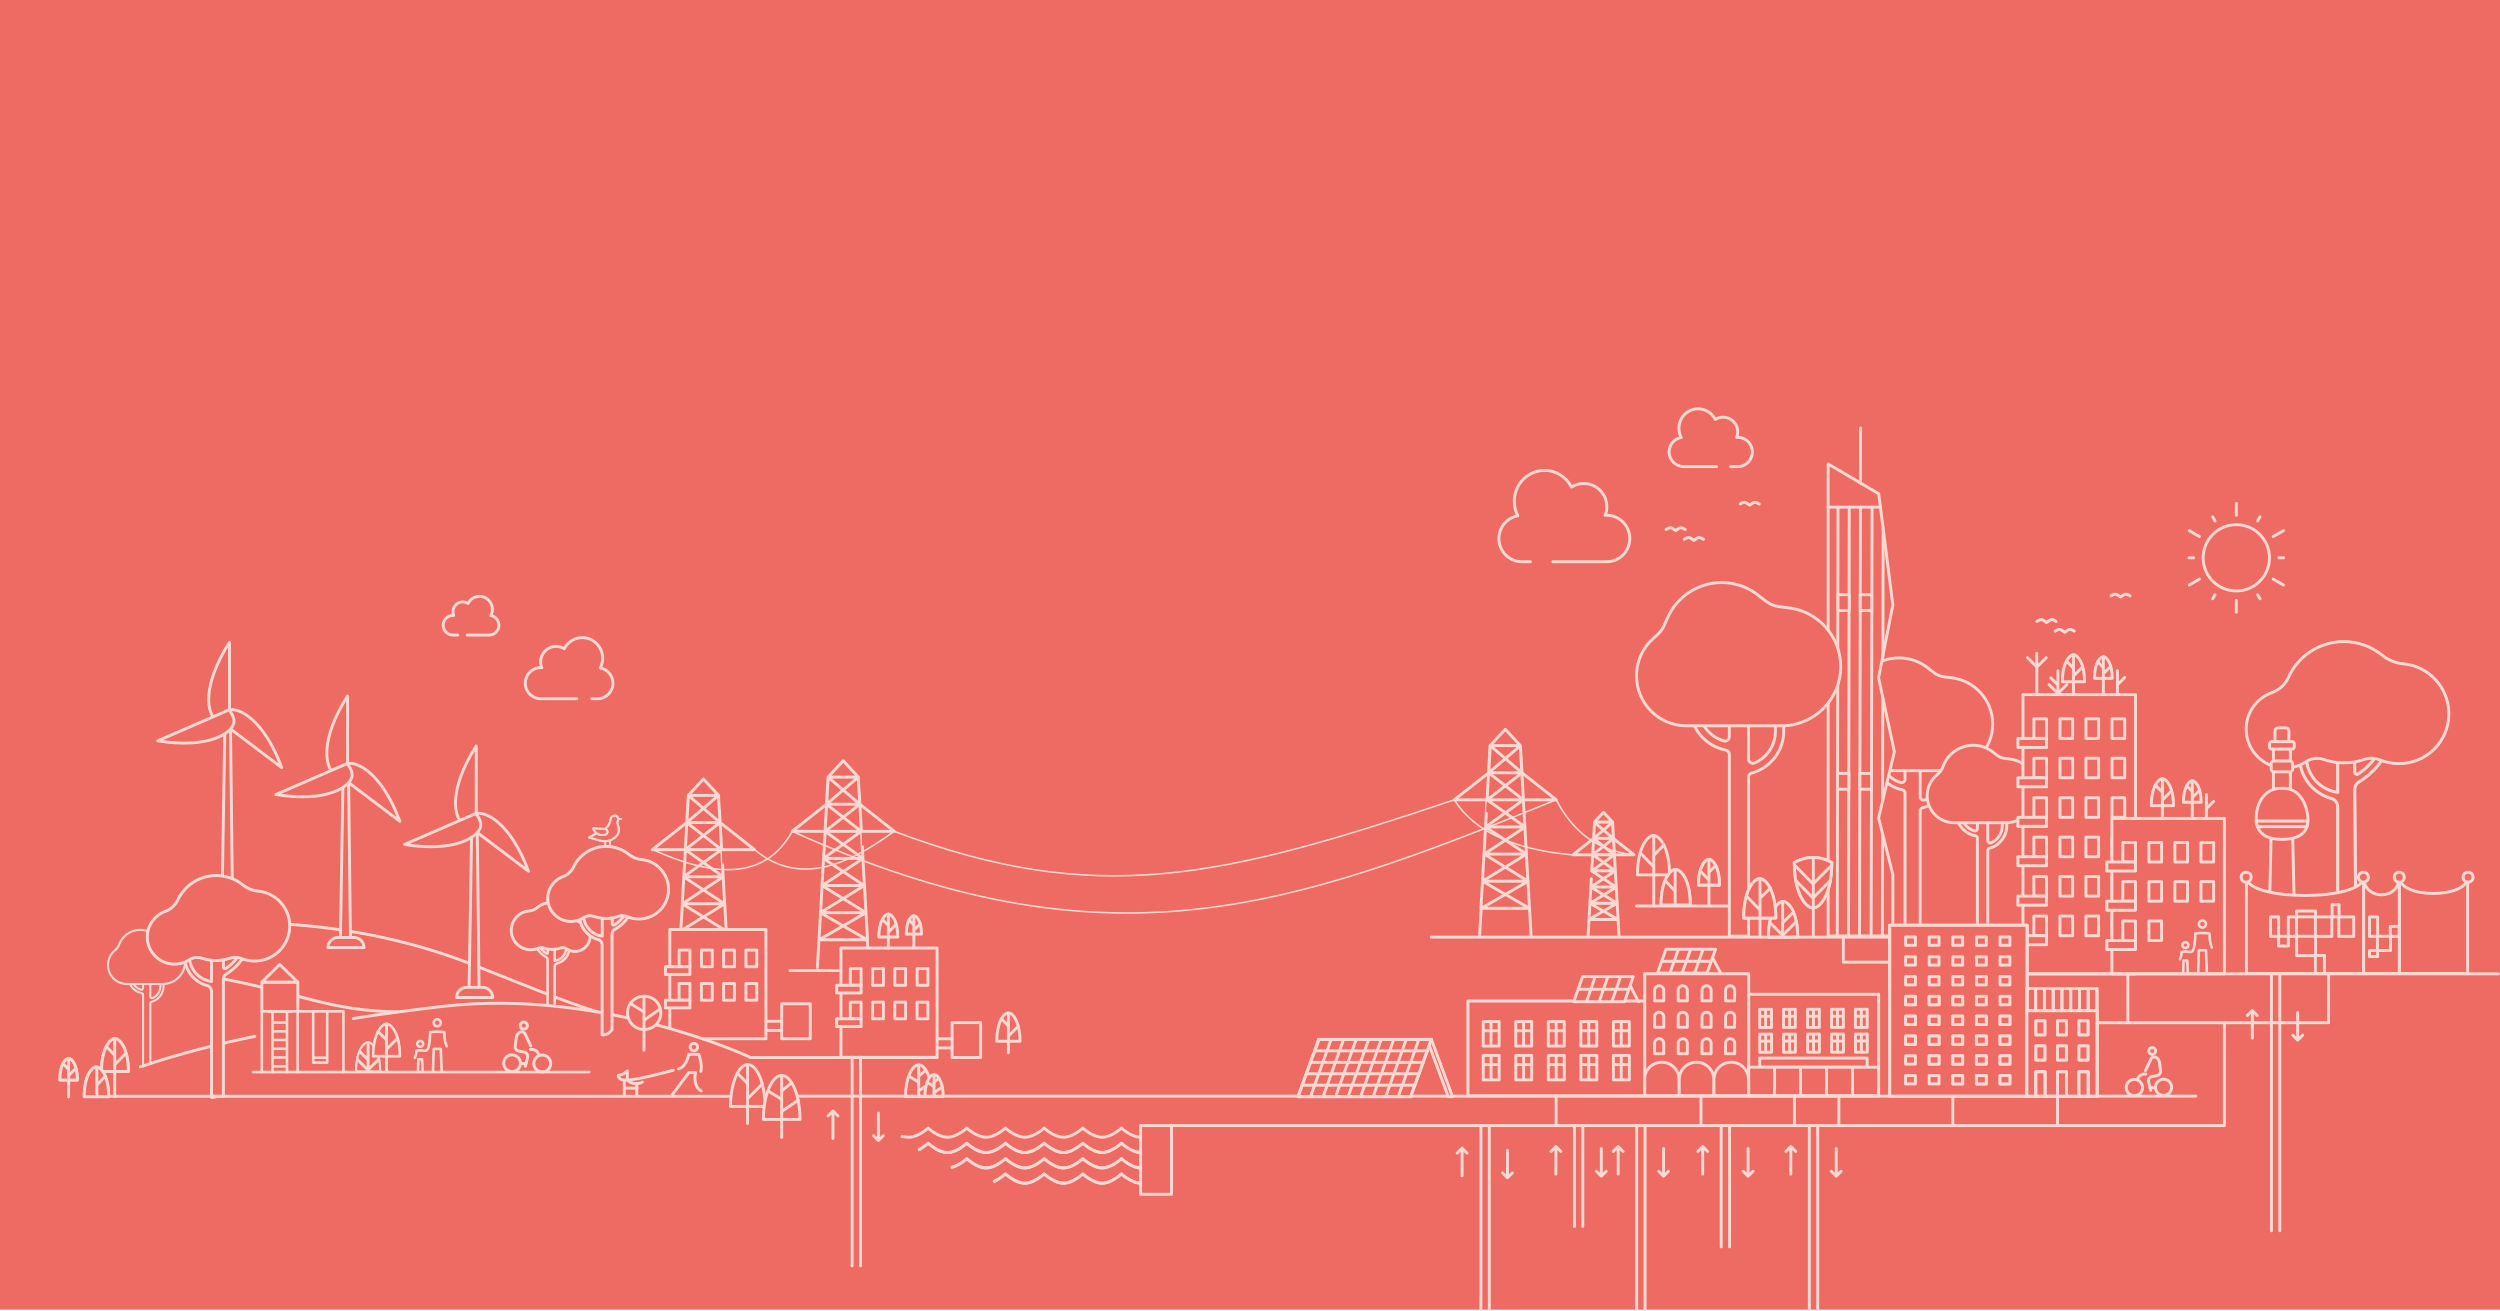 <?xml version="1.0" encoding="UTF-8"?>
<svg xmlns="http://www.w3.org/2000/svg" id="Layer_2" viewBox="0 0 1190.6 624.42">
  <defs>
    <style>.cls-1,.cls-2,.cls-3,.cls-4,.cls-5,.cls-6,.cls-7,.cls-8,.cls-9{stroke:#fad9d2;}.cls-1,.cls-2,.cls-3,.cls-4,.cls-5,.cls-7,.cls-8,.cls-9{stroke-linecap:round;stroke-linejoin:round;}.cls-1,.cls-5,.cls-10,.cls-6,.cls-7,.cls-8,.cls-9{fill:#ed6b62;}.cls-2,.cls-3,.cls-4{fill:none;}.cls-2,.cls-9{stroke-width:1.4px;}.cls-3,.cls-8{stroke-width:1.4px;}.cls-4{stroke-width:.75px;}.cls-5{stroke-width:1.24px;}.cls-6{stroke-miterlimit:10;}.cls-7{stroke-width:1.42px;}</style>
  </defs>
  <g id="Cover">
    <g>
      <g id="a">
        <rect class="cls-10" width="1190.6" height="623.72"></rect>
      </g>
      <g>
        <g>
          <path class="cls-9" d="m924.44,361.04l.08,8.02c0,5.32-3.19,9.9-7.77,11.87-1.06.49-2.29-.33-2.29-1.47v-33.39h-7.2v25.04c0,1.06-1.06,1.88-2.13,1.55-5.16-1.55-8.92-6.14-9.25-11.7h-3.19c.33,7.53,5.97,13.75,13.18,15.14.82.16,1.39.82,1.39,1.64v68.09h7.2v-59.58c0-.74.49-1.39,1.23-1.55,6.87-1.88,11.95-8.18,11.95-15.63v-8.02h-3.19Z"></path>
          <path class="cls-9" d="m948.99,344.83c0-11.54-8.76-20.95-19.97-22.1-5.65-.57-6.14-.82-10.64-4.42h0c-3.85-3.11-8.67-4.99-13.99-4.99-9.25,0-17.27,5.73-20.54,13.83-1.55,3.85-2.29,4.66-4.99,7.04h0c-3.93,3.44-6.38,8.43-6.38,14.08,0,10.31,8.35,18.74,18.74,18.74h35.6c12.19,0,22.18-9.9,22.18-22.18"></path>
        </g>
        <g>
          <path class="cls-9" d="m953.51,387.71l.06,5.51c0,3.66-2.19,6.8-5.34,8.15-.73.34-1.57-.22-1.57-1.01v-22.95h-4.95v17.21c0,.73-.73,1.29-1.46,1.07-3.54-1.07-6.13-4.22-6.36-8.04h-2.19c.22,5.17,4.11,9.45,9.05,10.4.56.11.96.56.96,1.12v46.79h4.95v-40.94c0-.51.34-.96.84-1.07,4.72-1.29,8.21-5.62,8.21-10.74v-5.51h-2.19Z"></path>
          <path class="cls-9" d="m970.38,376.58c0-7.93-6.02-14.4-13.72-15.18-3.88-.39-4.22-.56-7.31-3.04h0c-2.64-2.14-5.96-3.43-9.62-3.43-6.36,0-11.87,3.94-14.12,9.5-1.07,2.64-1.57,3.21-3.43,4.84h0c-2.7,2.36-4.39,5.79-4.39,9.67,0,7.09,5.74,12.88,12.88,12.88h24.46c8.38,0,15.24-6.8,15.24-15.24"></path>
        </g>
        <g>
          <path class="cls-9" d="m408.78,370.08h-14.42l7.21-7.77,7.21,7.77Zm-18.74,77.49l22.38-12.91-20.94-12.91,19.5-12.91-18.06-12.91,16.55-12.91-.75-12.91-15.11,12.91-16.3,12.85v.06s48.52,0,48.52,0v-.06s-16.36-12.85-16.36-12.85l-15.11-12.91-.75,12.91,16.55,12.91-18.06,12.91,19.5,12.91-20.94,12.91,22.38,12.91.75,13.17-.75-13.17h-23.01l-.75,13.17m20.25-77.74h-15.86l.75-12.91h14.42c-.06,0,.69,12.91.69,12.91Zm.69,12.91h-17.3l.75-12.91h15.86l.69,12.91Zm.75,12.91h-18.74l.75-12.91h17.3c-.06,0,.69,12.91.69,12.91Zm.69,12.91h-20.19l.75-12.91h18.74l.69,12.91Zm.75,12.91h-21.63l.75-12.91h20.19l.69,12.91Zm.75,12.91h-23.13l.75-12.91h21.63l.75,12.91Z"></path>
          <path class="cls-9" d="m342.22,378.79h-14.42l7.21-7.77,7.21,7.77Zm-18.74,77.49l22.38-12.91-20.94-12.91,19.5-12.91-18.06-12.91,16.55-12.91-.75-12.91-15.11,12.91-16.3,12.85v.06s48.52,0,48.52,0v-.06s-16.36-12.85-16.36-12.85l-15.11-12.91-.75,12.91,16.55,12.91-18.06,12.91,19.5,12.91-20.94,12.91,22.38,12.91.75,13.17-.75-13.17h-23.01l-.75,13.17m20.25-77.74h-15.86l.75-12.91h14.42c-.06,0,.69,12.91.69,12.91Zm.69,12.91h-17.3l.75-12.91h15.86l.69,12.91Zm.75,12.91h-18.74l.75-12.91h17.3c-.06,0,.69,12.91.69,12.91Zm.69,12.91h-20.19l.75-12.91h18.74l.69,12.91Zm.75,12.91h-21.63l.75-12.91h20.19l.69,12.91Zm.75,12.91h-23.13l.75-12.91h21.63l.75,12.91Z"></path>
          <g>
            <path class="cls-6" d="m76.37,465.75l.04,3.85c0,2.55-1.53,4.75-3.73,5.7-.51.24-1.1-.16-1.1-.71v-16.03h-3.46v12.02c0,.51-.51.9-1.02.75-2.48-.75-4.28-2.95-4.44-5.62h-1.53c.16,3.61,2.87,6.6,6.33,7.27.39.08.67.39.67.79v34.06l3.46-1.37v-28.61c0-.35.24-.67.59-.75,3.3-.9,5.74-3.93,5.74-7.51v-3.85h-1.53Z"></path>
            <path class="cls-6" d="m88.16,457.97c0-5.54-4.2-10.06-9.59-10.61-2.71-.28-2.95-.39-5.11-2.12h0c-1.85-1.49-4.17-2.4-6.72-2.4-4.44,0-8.29,2.75-9.86,6.64-.75,1.85-1.1,2.24-2.4,3.38h0c-1.89,1.65-3.06,4.05-3.06,6.76,0,4.95,4.01,9,9,9h17.09c5.85,0,10.65-4.75,10.65-10.65"></path>
          </g>
          <g>
            <g>
              <path class="cls-9" d="m410.09,485.19h-5.15v-7.94h5.15v7.94Zm10.63,0h-5.15v-7.94h5.15v7.94Zm10.56,0h-5.15v-7.94h5.15v7.94Zm10.63,0h-5.15v-7.94h5.15v7.94Zm-31.81-15.95h-5.15v-7.94h5.15v7.94Zm10.63,0h-5.15v-7.94h5.15v7.94Zm10.56,0h-5.15v-7.94h5.15v7.94Zm10.63,0h-5.15v-7.94h5.15v7.94Zm-41.41-17.75h45.78v52.05h-45.78v-52.05h0Z"></path>
              <rect class="cls-6" x="398.43" y="469.24" width="11.66" height="3.65"></rect>
              <rect class="cls-9" x="398.43" y="469.24" width="11.66" height="3.65"></rect>
              <rect class="cls-6" x="398.43" y="485.19" width="11.66" height="3.65"></rect>
              <rect class="cls-9" x="398.43" y="485.19" width="11.66" height="3.65"></rect>
            </g>
            <g>
              <path class="cls-9" d="m328.57,476.34h-5.15v-7.94h5.15v7.94Zm10.63,0h-5.15v-7.94h5.15v7.94Zm10.56,0h-5.15v-7.94h5.15v7.94Zm10.63,0h-5.15v-7.94h5.15v7.94Zm-31.81-15.95h-5.15v-7.94h5.15v7.94Zm10.63,0h-5.15v-7.94h5.15v7.94Zm10.56,0h-5.15v-7.94h5.15v7.94Zm10.63,0h-5.15v-7.94h5.15v7.94Zm-41.41-17.75h45.78v52.05h-45.78v-52.05h0Z"></path>
              <rect class="cls-6" x="316.91" y="460.39" width="11.66" height="3.65"></rect>
              <rect class="cls-9" x="316.91" y="460.39" width="11.66" height="3.65"></rect>
              <rect class="cls-6" x="316.91" y="476.34" width="11.66" height="3.65"></rect>
              <rect class="cls-9" x="316.91" y="476.34" width="11.66" height="3.65"></rect>
              <g>
                <path class="cls-6" d="m438.84,444.84c0-6.28-2.38-8.71-3.61-8.71s-3.61,2.43-3.61,8.71h7.21Z"></path>
                <path class="cls-9" d="m438.84,444.84c0-6.28-2.38-8.71-3.61-8.71s-3.61,2.43-3.61,8.71h7.21Z"></path>
              </g>
              <path class="cls-9" d="m435.23,440.48l-2.32-2.31m2.32,4.8l2.96-2.95m-2.96-3.91v15.31"></path>
              <g>
                <path class="cls-6" d="m427.57,446.25c0-7.88-2.96-10.96-4.51-10.96s-4.51,3.08-4.51,10.96h9.02Z"></path>
                <path class="cls-9" d="m427.57,446.25c0-7.88-2.96-10.96-4.51-10.96s-4.51,3.08-4.51,10.96h9.02Z"></path>
              </g>
              <path class="cls-9" d="m423.06,440.74l-2.9-2.88m2.9,6.09l3.67-3.65m-3.67-5v16.14"></path>
            </g>
            <g>
              <g>
                <polygon class="cls-9" points="110.64 421.59 105.87 421.59 107.16 341.87 109.72 341.87 110.64 421.59"></polygon>
                <path class="cls-9" d="m104.76,420.88h7.52c2.67,0,4.83,2.16,4.83,4.83h-17.18c0-2.67,2.16-4.83,4.83-4.83Z"></path>
                <path class="cls-9" d="m109.28,305.91c-13.34,20.8-10.64,34.06-6.51,36.71,1.39.89,3.4,1.14,6.51.27h0v-36.98Z"></path>
                <path class="cls-9" d="m134.15,365.55c-8.57-23.17-20.78-29.01-25.38-27.31-1.55.57-2.96,2.03-4.14,5.03h0l29.52,22.28Z"></path>
                <path class="cls-9" d="m75.1,352.82c24.39,3.95,35.48-3.8,36.27-8.64.26-1.63-.31-3.57-2.34-6.08h0l-33.92,14.73Z"></path>
              </g>
              <path class="cls-9" d="m286.12,482.41c-16.9-5.07-37.58-13.87-62.6-23.62-73.33-28.56-145.21-17.21-145.21-17.21"></path>
              <g>
                <polygon class="cls-9" points="228.16 470.93 223.39 470.93 224.69 391.21 227.24 391.21 228.16 470.93"></polygon>
                <path class="cls-9" d="m222.29,470.22h7.52c2.67,0,4.83,2.16,4.83,4.83h-17.18c0-2.67,2.16-4.83,4.83-4.83Z"></path>
                <path class="cls-9" d="m226.81,355.25c-13.34,20.8-10.64,34.06-6.51,36.71,1.39.89,3.4,1.14,6.51.27h0v-36.98Z"></path>
                <path class="cls-9" d="m251.68,414.89c-8.57-23.17-20.78-29.01-25.38-27.31-1.55.57-2.96,2.03-4.14,5.03h0l29.52,22.28Z"></path>
                <path class="cls-9" d="m192.63,402.16c24.39,3.95,35.48-3.8,36.27-8.64.26-1.63-.31-3.57-2.34-6.08h0l-33.92,14.73Z"></path>
              </g>
              <g>
                <path class="cls-9" d="m260.07,455.69c.5.28.83.83.83,1.44v29.66c.72,1.11,1.77,1.66,3.05,1.66h.11v-28.1c0-.72.5-1.39,1.22-1.61,3.38-.89,5.88-3.99,5.88-7.65v-3.77h-1.27v3.77c0,3.38-2.55,6.21-5.82,6.6v-11.92h-3.1v8.09c0,.33-.39.55-.67.39-1.94-1.27-3.49-3.1-4.49-5.32l-1.33-2.99-1.16.55,1.33,2.99c1.11,2.61,3.05,4.77,5.43,6.21"></path>
                <path class="cls-1" d="m260.07,455.69c.5.28.83.83.83,1.44v29.66c.72,1.11,1.77,1.66,3.05,1.66h.11v-28.1c0-.72.5-1.39,1.22-1.61,3.38-.89,5.88-3.99,5.88-7.65v-3.77h-1.27v3.77c0,3.38-2.55,6.21-5.82,6.6v-11.92h-3.1v8.09c0,.33-.39.55-.67.39-1.94-1.27-3.49-3.1-4.49-5.32l-1.33-2.99-1.16.55,1.33,2.99c1.11,2.61,3.05,4.77,5.43,6.21Z"></path>
                <path class="cls-1" d="m276.2,439.23c-1.39-.5-2.49-1.55-3.1-2.88-1.77-3.88-5.65-6.6-10.2-6.6-2.66,0-5.16.94-7.04,2.49-1.16.94-2.49,1.5-3.99,1.61h-.06c-4.6.44-8.2,4.38-8.32,9.04-.11,5.21,4.1,9.42,9.26,9.42,1.27,0,2.44-.28,3.55-.72.94-.39,2-.39,2.94-.06,1.16.39,2.38.61,3.71.61s2.55-.22,3.71-.61c1.11-.39,2.33-.28,3.27.39,1.22.83,2.72,1.27,4.32,1.16,3.6-.17,6.54-3.1,6.76-6.71.17-3.27-1.88-6.15-4.82-7.15"></path>
                <path class="cls-9" d="m276.2,439.23c-1.39-.5-2.49-1.55-3.1-2.88-1.77-3.88-5.65-6.6-10.2-6.6-2.66,0-5.16.94-7.04,2.49-1.16.94-2.49,1.5-3.99,1.61h-.06c-4.6.44-8.2,4.38-8.32,9.04-.11,5.21,4.1,9.42,9.26,9.42,1.27,0,2.44-.28,3.55-.72.94-.39,2-.39,2.94-.06,1.16.39,2.38.61,3.71.61s2.55-.22,3.71-.61c1.11-.39,2.33-.28,3.27.39,1.22.83,2.72,1.27,4.32,1.16,3.6-.17,6.54-3.1,6.76-6.71.17-3.27-1.88-6.15-4.82-7.15h0Z"></path>
              </g>
              <line class="cls-9" x1="357.54" y1="503.65" x2="446.27" y2="503.65"></line>
              <path class="cls-9" d="m168.23,485.04c13.25-2.07,27.59-4.04,42.91-5.79,76.37-8.72,146.41,24.4,146.41,24.4"></path>
              <path class="cls-9" d="m66.81,508.1c18.55-6.44,38.98-11.34,54.52-14.56"></path>
              <path class="cls-9" d="m189.42,481.87c-31.22-.33-45.44-8.44-83.03-15.65"></path>
              <g>
                <path class="cls-1" d="m292.84,442.64c3.66-2.22,6.6-5.49,8.37-9.48l2.05-4.6-1.77-.78-2.05,4.6c-1.5,3.38-3.88,6.15-6.82,8.15-.44.28-1.05-.06-1.05-.55v-12.36h-4.77v18.24c-4.99-.67-8.92-4.93-8.92-10.09v-5.77h-1.94v5.77c0,5.6,3.82,10.31,8.98,11.7,1.11.28,1.83,1.27,1.83,2.44v42.96h.11c1.94,0,3.49-.83,4.6-2.55v-45.51c.11-.89.61-1.72,1.39-2.16"></path>
                <path class="cls-9" d="m301.21,433.16l2.05-4.6-1.77-.78-2.05,4.6c-1.5,3.38-3.88,6.15-6.82,8.15-.44.28-1.05-.06-1.05-.55v-12.36h-4.77v18.24c-4.99-.67-8.92-4.93-8.92-10.09v-5.77h-1.94v5.77c0,5.6,3.82,10.31,8.98,11.7,1.11.28,1.83,1.27,1.83,2.44v42.96h.11c1.94,0,3.49-.83,4.6-2.55v-45.51c0-.89.5-1.72,1.27-2.16,3.82-2.22,6.71-5.49,8.48-9.48Z"></path>
                <path class="cls-1" d="m268.17,417.47c-4.49,1.61-7.59,5.99-7.26,11.09.33,5.49,4.88,9.92,10.37,10.26,2.44.11,4.77-.55,6.65-1.77,1.5-1,3.33-1.16,5.04-.61,1.77.61,3.71.94,5.71.94s3.88-.33,5.65-.94c1.44-.5,3.05-.5,4.49.11,1.66.72,3.49,1.11,5.43,1.11,7.93,0,14.3-6.49,14.14-14.47-.17-7.1-5.65-13.08-12.69-13.8h-.11c-2.22-.22-4.32-1.05-6.1-2.49-2.94-2.38-6.71-3.82-10.81-3.82-6.93,0-12.92,4.1-15.63,10.03-1.05,2-2.77,3.6-4.88,4.38"></path>
                <path class="cls-9" d="m268.17,417.47c-4.49,1.61-7.59,5.99-7.26,11.09.33,5.49,4.88,9.92,10.37,10.26,2.44.11,4.77-.55,6.65-1.77,1.5-1,3.33-1.16,5.04-.61,1.77.61,3.71.94,5.71.94s3.88-.33,5.65-.94c1.44-.5,3.05-.5,4.49.11,1.66.72,3.49,1.11,5.43,1.11,7.93,0,14.3-6.49,14.14-14.47-.17-7.1-5.65-13.08-12.69-13.8h-.11c-2.22-.22-4.32-1.05-6.1-2.49-2.94-2.38-6.71-3.82-10.81-3.82-6.93,0-12.92,4.1-15.63,10.03-1.05,2-2.77,3.6-4.88,4.38h0Z"></path>
              </g>
              <g>
                <path class="cls-1" d="m107.81,463.71c4.34-2.57,7.8-6.52,9.89-11.18l2.41-5.39-2.09-.88-2.41,5.39c-1.77,3.94-4.59,7.24-8.04,9.57-.56.32-1.21,0-1.21-.64v-14.64h-5.63v21.48c-5.95-.72-10.54-5.79-10.54-11.91v-6.84h-2.25v6.84c0,6.6,4.5,12.15,10.62,13.84,1.29.32,2.17,1.53,2.17,2.82v50.68h.16c2.33,0,4.1-1.05,5.47-2.98v-53.49c0-1.13.56-2.09,1.45-2.65"></path>
                <path class="cls-9" d="m117.71,452.53l2.41-5.39-2.09-.88-2.41,5.39c-1.77,3.94-4.59,7.24-8.04,9.57-.56.32-1.21,0-1.21-.64v-14.64h-5.63v21.48c-5.95-.72-10.54-5.79-10.54-11.91v-6.84h-2.25v6.84c0,6.6,4.5,12.15,10.62,13.84,1.29.32,2.17,1.53,2.17,2.82v49.86s2.43.09,5.63.09v-55.74c0-1.05.56-2.01,1.45-2.57,4.34-2.65,7.8-6.52,9.89-11.26Z"></path>
                <path class="cls-1" d="m78.77,434.03c-5.23,1.85-8.93,7.08-8.61,13.03.4,6.44,5.71,11.74,12.23,12.07,2.9.16,5.63-.64,7.8-2.09,1.77-1.13,3.94-1.37,5.95-.72,2.09.72,4.34,1.13,6.68,1.13s4.59-.4,6.68-1.13c1.69-.56,3.62-.56,5.31.08,2.01.8,4.1,1.29,6.44,1.29,9.33,0,16.89-7.64,16.73-17.05-.16-8.37-6.68-15.44-14.96-16.25h-.16c-2.65-.24-5.15-1.29-7.16-2.9-3.46-2.82-7.88-4.5-12.71-4.5-8.2,0-15.2,4.83-18.42,11.82-1.29,2.41-3.3,4.34-5.79,5.23"></path>
                <path class="cls-9" d="m78.77,434.03c-5.23,1.85-8.93,7.08-8.61,13.03.4,6.44,5.71,11.74,12.23,12.07,2.9.16,5.63-.64,7.8-2.09,1.77-1.13,3.94-1.37,5.95-.72,2.09.72,4.34,1.13,6.68,1.13s4.59-.4,6.68-1.13c1.69-.56,3.62-.56,5.31.08,2.01.8,4.1,1.29,6.44,1.29,9.33,0,16.89-7.64,16.73-17.05-.16-8.37-6.68-15.44-14.96-16.25h-.16c-2.65-.24-5.15-1.29-7.16-2.9-3.46-2.82-7.88-4.5-12.71-4.5-8.2,0-15.2,4.83-18.42,11.82-1.29,2.41-3.3,4.34-5.79,5.23h0Z"></path>
              </g>
              <g>
                <polygon class="cls-9" points="166.89 447.16 162.12 447.16 163.42 367.44 165.97 367.44 166.89 447.16"></polygon>
                <path class="cls-9" d="m161.02,446.45h7.52c2.67,0,4.83,2.16,4.83,4.83h-17.18c0-2.67,2.16-4.83,4.83-4.83Z"></path>
                <path class="cls-9" d="m165.53,331.48c-13.34,20.8-10.64,34.06-6.51,36.71,1.39.89,3.4,1.14,6.51.27h0v-36.98Z"></path>
                <path class="cls-9" d="m190.41,391.12c-8.57-23.17-20.78-29.01-25.38-27.31-1.55.57-2.96,2.03-4.14,5.03h0l29.52,22.28Z"></path>
                <path class="cls-9" d="m131.36,378.39c24.39,3.95,35.48-3.8,36.27-8.64.26-1.63-.31-3.57-2.34-6.08h0l-33.92,14.73Z"></path>
              </g>
              <g>
                <line class="cls-9" x1="297.32" y1="518.2" x2="303.35" y2="518.2"></line>
                <line class="cls-9" x1="297.32" y1="514.34" x2="297.32" y2="521.02"></line>
                <line class="cls-9" x1="303.27" y1="521.02" x2="303.27" y2="516.03"></line>
                <path class="cls-9" d="m298.77,514.34h0c.97,1.05,2.33,1.69,3.78,1.69h.72s1.69,0,2.65-.72"></path>
                <path class="cls-9" d="m297,514.34h1.77v-4.34l-1.13.97c-.4.32-.88.56-1.37.72l-1.53.32c-.32.08-.4.4-.32.64.4.64,1.13,1.69,2.57,1.69h0Z"></path>
                <path class="cls-9" d="m320.65,509.68s-16.97,4.67-21.8,4.67"></path>
                <path class="cls-9" d="m320.08,521.5l7.96-10.7h3.22s-1.61,6.19,2.65,8.77"></path>
                <path class="cls-9" d="m323.14,509.03c4.02-1.05,4.83-6.92,4.83-6.92h4.83s1.85,5.15.97,8.12"></path>
                <path class="cls-9" d="m332.23,498.66c0,.97-.8,1.77-1.77,1.77s-1.77-.8-1.77-1.77.8-1.77,1.77-1.77c.97,0,1.77.8,1.77,1.77Z"></path>
              </g>
              <g>
                <path class="cls-5" d="m212.74,498.26c-1.05-2.41-1.05-4.1-1.13-6.68-1.05-.16-2.33-.24-3.38-.24s-2.57.08-3.38.24c0,2.57-.32,5.15-.64,6.68m2.01,11.42l.32-10.14h3.38l.4,10.14m-.4-22.6c0,.97-.72,1.69-1.69,1.69s-1.69-.72-1.69-1.69.72-1.69,1.69-1.69c.88,0,1.69.72,1.69,1.69Zm-5.71,11.18c-.4,1.69-1.05,2.33-2.33,2.09-.56-.08-1.21-.16-1.77-.16s-1.37.08-1.77.16c0,1.37-.48,2.57-.8,3.46m1.53,5.87l.16-5.23h1.77l.24,5.23m.32-12.55c0,.8-.64,1.37-1.45,1.37s-1.45-.64-1.45-1.37c0-.8.64-1.37,1.45-1.37.8-.08,1.45.56,1.45,1.37Z"></path>
                <g>
                  <path class="cls-7" d="m250.19,507.83l1.05-4.18c.32-1.21-.48-2.49-1.77-2.65l-2.33-.4c-1.13-.16-1.93-1.29-1.77-2.41l.48-4.02c.16-.97.64-1.85,1.45-2.41.97-.72,2.33-.32,2.82.72l2.65,5.63"></path>
                  <path class="cls-7" d="m252.61,499.78h.64c1.45,0,2.73.88,3.22,2.17l1.69,4.42"></path>
                  <line class="cls-7" x1="250.51" y1="506.54" x2="243.92" y2="506.54"></line>
                  <path class="cls-7" d="m258.24,502.44c2.17,0,4.02,1.77,4.02,4.02s-1.77,4.02-4.02,4.02-4.02-1.77-4.02-4.02c.08-2.25,1.85-4.02,4.02-4.02Z"></path>
                  <path class="cls-7" d="m247.86,506.62c-.16,2.17-2.01,3.86-4.26,3.7-2.17-.16-3.86-2.01-3.7-4.26.16-2.17,2.01-3.86,4.26-3.7,2.17.24,3.86,2.09,3.7,4.26Z"></path>
                  <path class="cls-7" d="m249.47,486.75c.97,0,1.69.8,1.69,1.69,0,.97-.8,1.69-1.69,1.69-.97,0-1.69-.8-1.69-1.69-.08-.88.72-1.69,1.69-1.69Z"></path>
                  <line class="cls-5" x1="120.52" y1="510.56" x2="280.6" y2="510.56"></line>
                  <rect class="cls-9" x="124.71" y="467.69" width="17.13" height="14"></rect>
                  <polygon class="cls-9" points="124.71 467.69 141.76 467.69 133.23 459.32 124.71 467.69"></polygon>
                  <path class="cls-5" d="m129.77,486.99h6.92m-6.92,4.18h6.92m-6.92,4.1h6.92m-6.92,4.18h6.92m-6.92,4.18h6.92m-6.92,4.18h6.92m0-25.42v28.23m-6.92-28.23v28.23m26.06-4.59h-6.68v-2.33h6.68v2.33Zm0,0h-6.68v-24.45h6.68v24.45Zm-14.08-24.37h21.8v28.96m-21.8,0v-28.96h-2.74m-11.58,0h-2.74v28.96"></path>
                  <g>
                    <path class="cls-1" d="m181.01,510.24c0-9.97-3.78-13.84-5.71-13.84s-5.71,3.86-5.71,13.84h11.42Z"></path>
                    <path class="cls-1" d="m181.01,510.24c0-9.97-3.78-13.84-5.71-13.84s-5.71,3.86-5.71,13.84h11.42Z"></path>
                    <path class="cls-1" d="m190.43,503c0-11.02-4.18-15.36-6.35-15.36s-6.35,4.34-6.35,15.36h12.71Z"></path>
                    <path class="cls-5" d="m190.43,503c0-11.02-4.18-15.36-6.35-15.36s-6.35,4.34-6.35,15.36h12.71Z"></path>
                  </g>
                  <path class="cls-7" d="m170.23,504.61l4.99,4.99,5.07-5.07m-9.01-3.78l4.02,4.02v-8.04m0,13.51v-5.47m8.77-9.49l-4.02-4.02m4.02,8.45l5.15-5.15m-5.15-6.92v22.68"></path>
                </g>
              </g>
              <path class="cls-9" d="m281.85,332.77h2.73c4.02,0,7.32-3.3,7.32-7.4,0-3.62-2.65-6.68-6.03-7.24.72-1.37,1.13-2.98,1.13-4.67,0-5.39-4.34-9.81-9.65-9.81-3.78,0-7,2.17-8.61,5.31-1.13-.72-2.49-1.13-3.94-1.13-4.02,0-7.32,3.3-7.32,7.4,0,.97.16,1.93.56,2.73h-.56c-4.02,0-7.32,3.3-7.32,7.4s3.3,7.4,7.32,7.4h17.21m-52.21-30.33h10.46c2.57,0,4.67-2.09,4.67-4.67,0-2.33-1.69-4.26-3.86-4.59.48-.88.72-1.85.72-2.98,0-3.46-2.73-6.19-6.11-6.19-2.41,0-4.42,1.37-5.47,3.38-.72-.48-1.61-.72-2.49-.72-2.57,0-4.67,2.09-4.67,4.67,0,.64.16,1.21.32,1.77h-.32c-2.57,0-4.67,2.09-4.67,4.67s2.09,4.67,4.67,4.67h2.25"></path>
            </g>
            <line class="cls-9" x1="47.85" y1="522.08" x2="351.02" y2="522.08"></line>
            <g>
              <line class="cls-1" x1="294.34" y1="390.01" x2="295.79" y2="390.01"></line>
              <g>
                <path class="cls-1" d="m288.31,394.67c1.37-1.04,2.33-2.65,2.49-4.42.08-.72.56-1.37,1.21-1.61.16-.08.32-.08.48-.16,1.37-.24,2.41,1.29,1.69,2.41h0c-.24.4-.24.8-.16,1.21.4,1.12,1.29,3.86-.08,5.62-1.21,1.61-3.46,2.89-6.03,2.89-.72,0-1.45-.16-2.09-.32l-5.22-1.45,7.71-4.18h0Z"></path>
                <path class="cls-1" d="m288.31,394.67c1.37-1.04,2.33-2.65,2.49-4.42.08-.72.56-1.37,1.21-1.61.16-.08.32-.08.48-.16,1.37-.24,2.41,1.29,1.69,2.41h0c-.24.4-.24.8-.16,1.21.4,1.12,1.29,3.86-.08,5.62-1.21,1.61-3.46,2.89-6.03,2.89-.72,0-1.45-.16-2.09-.32l-5.22-1.45,7.71-4.18h0Z"></path>
                <path class="cls-1" d="m288.07,394.83l-5.46-.32s.56,2.81,3.78,3.13c.96.08,1.69-.08,2.33-.4,1.04-.64.56-2.33-.64-2.41"></path>
                <path class="cls-1" d="m288.07,394.83l-5.46-.32s.56,2.81,3.78,3.13c.96.08,1.69-.08,2.33-.4,1.04-.64.56-2.33-.64-2.41h0Z"></path>
              </g>
              <path class="cls-1" d="m290.48,400.54v1.93m-2.25-1.77v1.77"></path>
            </g>
            <g>
              <path class="cls-9" d="m485.79,495.88c0-7.32-2.55-13.47-5.56-13.47h0c-3.01,0-5.56,6.15-5.56,13.47h11.12Z"></path>
              <line class="cls-9" x1="480.23" y1="482.41" x2="480.23" y2="501.37"></line>
              <line class="cls-9" x1="480.23" y1="488.55" x2="476.83" y2="485.15"></line>
              <line class="cls-9" x1="480.23" y1="493.46" x2="484.93" y2="488.75"></line>
            </g>
            <g>
              <path class="cls-9" d="m443.82,522.25c0-8.23-2.88-15.1-6.29-15.1h0c-3.41,0-6.29,6.87-6.29,15.1h12.58Z"></path>
              <line class="cls-9" x1="437.53" y1="507.15" x2="437.53" y2="522.25"></line>
              <line class="cls-9" x1="437.37" y1="515.28" x2="432.81" y2="512.45"></line>
              <line class="cls-9" x1="437.58" y1="512.4" x2="440.89" y2="509.72"></line>
              <line class="cls-9" x1="437.53" y1="519.52" x2="443.19" y2="515.65"></line>
            </g>
            <g>
              <path class="cls-9" d="m449.2,522.25c0-5.72-2-10.49-4.37-10.49h0c-2.37,0-4.37,4.77-4.37,10.49h8.74Z"></path>
              <line class="cls-9" x1="444.83" y1="511.76" x2="444.83" y2="522.25"></line>
              <line class="cls-9" x1="444.72" y1="517.41" x2="441.55" y2="515.44"></line>
              <line class="cls-9" x1="444.87" y1="515.4" x2="447.16" y2="513.55"></line>
              <line class="cls-9" x1="444.83" y1="520.36" x2="448.77" y2="517.66"></line>
            </g>
            <g>
              <path class="cls-9" d="m364.34,526.92c0-10.84-3.77-19.93-8.23-19.93h0c-4.45,0-8.23,9.1-8.23,19.93h16.45Z"></path>
              <line class="cls-9" x1="356.02" y1="506.99" x2="356.02" y2="535.05"></line>
              <line class="cls-9" x1="356.02" y1="515.99" x2="351.08" y2="511.05"></line>
              <line class="cls-9" x1="356.02" y1="523.24" x2="362.98" y2="516.28"></line>
            </g>
            <g>
              <circle class="cls-9" cx="306.78" cy="482.35" r="7.93"></circle>
              <line class="cls-9" x1="306.68" y1="474.61" x2="306.68" y2="500.16"></line>
              <line class="cls-9" x1="300.39" y1="478" x2="306.59" y2="481.87"></line>
              <line class="cls-9" x1="306.78" y1="485.83" x2="314.33" y2="480.51"></line>
            </g>
            <g>
              <path class="cls-8" d="m61.13,510.27c0-11.23-4.26-15.68-6.39-15.68s-6.39,4.45-6.39,15.68h12.77Z"></path>
              <path class="cls-8" d="m61.13,510.27c0-11.23-4.26-15.68-6.39-15.68s-6.39,4.45-6.39,15.68h12.77Z"></path>
              <path class="cls-8" d="m54.64,502.53l-4.06-4.16m4.06,8.71l5.13-5.32m-5.13-7.16v27.68"></path>
              <g>
                <path class="cls-8" d="m36.84,514.33c0-7.35-2.71-10.26-4.16-10.26s-4.16,2.9-4.16,10.26h8.32Z"></path>
                <path class="cls-8" d="m36.84,514.33c0-7.35-2.71-10.26-4.16-10.26s-4.16,2.9-4.16,10.26h8.32Z"></path>
              </g>
              <path class="cls-8" d="m32.68,509.3l-2.61-2.71m2.61,5.71l3.39-3.48m-3.39-4.64v18.19"></path>
              <g>
                <path class="cls-8" d="m51.74,522.27c0-10.16-3.77-14.13-5.81-14.13s-5.81,3.97-5.81,14.13h11.61Z"></path>
                <path class="cls-8" d="m51.74,522.27c0-10.16-3.77-14.13-5.81-14.13s-5.81,3.97-5.81,14.13h11.61Z"></path>
              </g>
              <path class="cls-8" d="m46.13,516.75v-8.23m0,13.74v-5.52l3.97-4.16"></path>
            </g>
          </g>
          <g>
            <path class="cls-9" d="m543.2,541.59c-4.57-.06-9.12-4.37-9.12-4.37,0,0-4.6,4.37-9.2,4.37s-9.21-4.37-9.21-4.37c0,0-4.6,4.37-9.2,4.37s-9.21-4.37-9.21-4.37c0,0-4.61,4.37-9.21,4.37s-9.22-4.37-9.22-4.37c0,0-4.61,4.37-9.22,4.37s-9.21-4.37-9.21-4.37c0,0-4.6,4.37-9.2,4.37s-9.21-4.37-9.21-4.37c0,0-4.61,4.37-9.21,4.37-.6,0-2.64-.21-3.23-.34"></path>
            <path class="cls-9" d="m543.18,548.85c-4.57-.07-9.09-4.36-9.09-4.36,0,0-4.6,4.37-9.2,4.37s-9.21-4.37-9.21-4.37c0,0-4.6,4.37-9.2,4.37s-9.21-4.37-9.21-4.37c0,0-4.61,4.37-9.21,4.37s-9.22-4.37-9.22-4.37c0,0-4.61,4.37-9.22,4.37s-9.21-4.37-9.21-4.37c0,0-4.6,4.37-9.2,4.37s-9.2-4.37-9.2-4.37c0,0-1.77,1.68-4.21,2.95"></path>
            <path class="cls-9" d="m543.18,548.85c-4.57-.07-9.09-4.36-9.09-4.36,0,0-4.6,4.37-9.2,4.37s-9.21-4.37-9.21-4.37c0,0-4.6,4.37-9.2,4.37s-9.21-4.37-9.21-4.37c0,0-4.61,4.37-9.21,4.37s-9.22-4.37-9.22-4.37c0,0-4.61,4.37-9.22,4.37s-9.21-4.37-9.21-4.37c0,0-4.6,4.37-9.2,4.37s-9.2-4.37-9.2-4.37c0,0-1.77,1.68-4.21,2.95"></path>
            <path class="cls-9" d="m453.43,555.89c3.75-1,6.98-4.05,6.98-4.05,0,0,4.6,4.37,9.21,4.37s9.22-4.37,9.22-4.37c0,0,4.61,4.37,9.22,4.37s9.21-4.37,9.21-4.37c0,0,4.6,4.37,9.21,4.37s9.2-4.37,9.2-4.37c0,0,4.6,4.37,9.21,4.37s9.2-4.37,9.2-4.37c0,0,4.51,4.28,9.07,4.36"></path>
            <path class="cls-9" d="m453.43,555.89c3.75-1,6.98-4.05,6.98-4.05,0,0,4.6,4.37,9.21,4.37s9.22-4.37,9.22-4.37c0,0,4.61,4.37,9.22,4.37s9.21-4.37,9.21-4.37c0,0,4.6,4.37,9.21,4.37s9.2-4.37,9.2-4.37c0,0,4.6,4.37,9.21,4.37s9.2-4.37,9.2-4.37c0,0,4.51,4.28,9.07,4.36"></path>
            <path class="cls-9" d="m543.13,563.46c-4.55-.1-9.05-4.36-9.05-4.36,0,0-4.6,4.37-9.2,4.37s-9.21-4.37-9.21-4.37c0,0-4.6,4.37-9.2,4.37s-9.21-4.37-9.21-4.37c0,0-4.61,4.37-9.21,4.37s-9.22-4.37-9.22-4.37c0,0-2.31,2.18-5.29,3.46"></path>
            <path class="cls-9" d="m543.13,563.46c-4.55-.1-9.05-4.36-9.05-4.36,0,0-4.6,4.37-9.2,4.37s-9.21-4.37-9.21-4.37c0,0-4.6,4.37-9.2,4.37s-9.21-4.37-9.21-4.37c0,0-4.61,4.37-9.21,4.37s-9.22-4.37-9.22-4.37c0,0-2.31,2.18-5.29,3.46"></path>
          </g>
          <rect class="cls-9" x="453.42" y="487" width="13.6" height="16.65"></rect>
          <rect class="cls-9" x="372.27" y="478.04" width="13.6" height="16.65"></rect>
        </g>
        <g>
          <g>
            <path class="cls-9" d="m1123.5,372.24c6.21-3.71,11.06-9.24,14.09-15.99l3.41-7.73-2.96-1.29-3.41,7.73c-2.5,5.61-6.52,10.31-11.52,13.64-.76.53-1.74-.08-1.74-.99v-20.84h-8.03v30.61c-8.41-1.06-15-8.26-15-16.97v-9.62h-3.18v9.7c0,9.4,6.44,17.35,15.08,19.7,1.82.53,3.11,2.2,3.11,4.09v78.78h7.24c3.26,0-.42,1.54,1.55-1.34l-.76-85.77c0-1.52.83-2.88,2.12-3.71"></path>
            <path class="cls-9" d="m1137.59,356.25l3.41-7.73-2.96-1.29-3.41,7.73c-2.5,5.61-6.52,10.31-11.52,13.64-.76.53-1.74-.08-1.74-.99v-20.84h-8.03v30.61c-8.41-1.06-15-8.26-15-16.97v-9.62h-3.18v9.7c0,9.4,6.44,17.35,15.08,19.7,1.82.53,3.11,2.2,3.11,4.09v78.78c3.26,0,5.83,0,8.72-.19l-.69-86.93c0-1.52.83-2.88,2.12-3.64,6.14-3.79,11.06-9.32,14.09-16.07Z"></path>
            <path class="cls-1" d="m1081.97,329.88c-7.5,2.65-12.81,10.08-12.2,18.64.61,9.24,8.18,16.75,17.43,17.2,4.17.23,7.96-.91,11.14-3.03,2.5-1.67,5.61-1.97,8.41-.99,2.96,1.06,6.21,1.59,9.55,1.59s6.52-.53,9.47-1.59c2.42-.83,5.15-.83,7.58.15,2.8,1.14,5.91,1.82,9.09,1.82,13.34,0,24.1-10.91,23.79-24.32-.23-11.9-9.47-21.98-21.37-23.19h-.23c-3.79-.38-7.35-1.82-10.23-4.17-5-4.02-11.29-6.44-18.19-6.44-11.67,0-21.75,6.97-26.3,16.9-1.44,3.49-4.4,6.14-7.96,7.43"></path>
            <path class="cls-9" d="m1081.97,329.88c-7.5,2.65-12.81,10.08-12.2,18.64.61,9.24,8.18,16.75,17.43,17.2,4.17.23,7.96-.91,11.14-3.03,2.5-1.67,5.61-1.97,8.41-.99,2.96,1.06,6.21,1.59,9.55,1.59s6.52-.53,9.47-1.59c2.42-.83,5.15-.83,7.58.15,2.8,1.14,5.91,1.82,9.09,1.82,13.34,0,24.1-10.91,23.79-24.32-.23-11.9-9.47-21.98-21.37-23.19h-.23c-3.79-.38-7.35-1.82-10.23-4.17-5-4.02-11.29-6.44-18.19-6.44-11.67,0-21.75,6.97-26.3,16.9-1.44,3.49-4.4,6.14-7.96,7.43h0Z"></path>
          </g>
          <g>
            <g>
              <polygon class="cls-1" points="1093.22 457.29 1080.23 457.29 1081.73 392.52 1091.72 392.52 1093.22 457.29"></polygon>
              <polygon class="cls-9" points="1093.22 457.29 1080.23 457.29 1081.73 392.52 1091.72 392.52 1093.22 457.29"></polygon>
              <rect class="cls-1" x="1082.7" y="354.92" width="8.06" height="40.71"></rect>
              <rect class="cls-9" x="1082.7" y="354.92" width="8.06" height="40.71"></rect>
              <g>
                <path class="cls-1" d="m1087.42,375.44c6.66,0,10.31,5.48,11.49,12.14,1.18,6.88-1.61,12.14-12.14,12.14s-12.78-5.48-12.14-12.14c.75-6.66,4.83-12.14,11.49-12.14h1.29Z"></path>
                <path class="cls-9" d="m1087.42,375.44c6.66,0,10.31,5.48,11.49,12.14,1.18,6.88-1.61,12.14-12.14,12.14s-12.78-5.48-12.14-12.14c.75-6.66,4.83-12.14,11.49-12.14h1.29Z"></path>
                <path class="cls-1" d="m1090.54,367.49h-7.63c-.64,0-1.29-.54-1.29-1.29v-2.58c0-.64.54-1.29,1.29-1.29h7.63c.64,0,1.29.54,1.29,1.29v2.58c0,.75-.54,1.29-1.29,1.29"></path>
                <path class="cls-9" d="m1082.91,362.44h7.63c.64,0,1.29.54,1.29,1.29v2.58c0,.64-.54,1.29-1.29,1.29h-7.63c-.64,0-1.29-.54-1.29-1.29v-2.58c0-.75.64-1.29,1.29-1.29Z"></path>
                <path class="cls-1" d="m1090,353.63h-6.55v-5.48c0-.86.64-1.5,1.5-1.5h3.65c.86,0,1.5.64,1.5,1.5l-.11,5.48h0Z"></path>
                <path class="cls-9" d="m1090,353.63h-6.55v-5.48c0-.86.64-1.5,1.5-1.5h3.65c.86,0,1.5.64,1.5,1.5l-.11,5.48h0Z"></path>
                <path class="cls-1" d="m1091.61,356.74h-9.78c-.54,0-.97-.43-.97-.97v-1.61c0-.54.43-.97.97-.97h9.78c.54,0,.97.43.97.97v1.61c0,.54-.43.97-.97.97"></path>
                <path class="cls-9" d="m1081.84,353.2h9.78c.54,0,.97.43.97.97v1.61c0,.54-.43.97-.97.97h-9.78c-.54,0-.97-.43-.97-.97v-1.61c0-.54.43-.97.97-.97Z"></path>
                <path class="cls-1" d="m1125.67,463.63h-55.86v-45.87c0,11.6,55.86,11.6,55.86,0v45.87Z"></path>
                <path class="cls-9" d="m1125.67,463.63h-55.86v-45.87c0,11.6,55.86,11.6,55.86,0v45.87Z"></path>
                <path class="cls-1" d="m1175.19,463.63h-32.55v-45.87c0,10.31,32.55,10.31,32.55,0v45.87Z"></path>
                <path class="cls-9" d="m1175.19,463.63h-32.55v-45.87c0,10.31,32.55,10.31,32.55,0v45.87Z"></path>
                <path class="cls-1" d="m1142.64,463.63h-16.97v-45.87c0,11.17,16.97,11.17,16.97,0v45.87Z"></path>
                <path class="cls-9" d="m1142.64,463.63h-16.97v-45.87c0,11.17,16.97,11.17,16.97,0v45.87Z"></path>
                <path class="cls-1" d="m1127.92,417.76c0,1.29-1.07,2.36-2.36,2.36s-2.36-1.07-2.36-2.36,1.07-2.36,2.36-2.36c1.4,0,2.36,1.07,2.36,2.36"></path>
                <path class="cls-9" d="m1127.92,417.76c0,1.29-1.07,2.36-2.36,2.36s-2.36-1.07-2.36-2.36,1.07-2.36,2.36-2.36c1.4,0,2.36,1.07,2.36,2.36Z"></path>
                <path class="cls-1" d="m1177.66,417.76c0,1.29-1.07,2.36-2.36,2.36s-2.36-1.07-2.36-2.36,1.07-2.36,2.36-2.36c1.4,0,2.36,1.07,2.36,2.36"></path>
                <circle class="cls-9" cx="1175.4" cy="417.76" r="2.36"></circle>
                <path class="cls-1" d="m1144.89,417.76c0,1.29-1.07,2.36-2.36,2.36s-2.36-1.07-2.36-2.36,1.07-2.36,2.36-2.36c1.4,0,2.36,1.07,2.36,2.36"></path>
                <circle class="cls-9" cx="1142.64" cy="417.76" r="2.36"></circle>
                <path class="cls-1" d="m1072.06,417.76c0,1.29-1.07,2.36-2.36,2.36s-2.36-1.07-2.36-2.36,1.07-2.36,2.36-2.36c1.4,0,2.36,1.07,2.36,2.36"></path>
                <circle class="cls-9" cx="1069.7" cy="417.76" r="2.36"></circle>
              </g>
              <rect class="cls-1" x="1089.79" y="436.67" width="3.87" height="9.24"></rect>
              <rect class="cls-9" x="1089.79" y="436.67" width="3.87" height="9.24"></rect>
              <rect class="cls-1" x="1102.68" y="436.67" width="7.84" height="9.24"></rect>
              <rect class="cls-9" x="1102.68" y="436.67" width="7.84" height="9.24"></rect>
              <rect class="cls-1" x="1113.85" y="436.67" width="7.09" height="9.24"></rect>
              <rect class="cls-9" x="1113.85" y="436.67" width="7.09" height="9.24"></rect>
              <rect class="cls-1" x="1110.63" y="430.86" width="3.33" height="5.8"></rect>
              <rect class="cls-9" x="1110.63" y="430.86" width="3.33" height="5.8"></rect>
              <rect class="cls-1" x="1081.3" y="436.67" width="3.87" height="9.24"></rect>
              <rect class="cls-9" x="1081.3" y="436.67" width="3.87" height="9.24"></rect>
              <rect class="cls-1" x="1085.17" y="445.9" width="4.62" height="4.62"></rect>
              <rect class="cls-9" x="1085.17" y="445.9" width="4.62" height="4.62"></rect>
              <rect class="cls-1" x="1093.76" y="445.9" width="9.02" height="9.24"></rect>
              <rect class="cls-9" x="1093.76" y="445.9" width="9.02" height="9.24"></rect>
              <rect class="cls-1" x="1128.46" y="436.67" width="3.87" height="9.24"></rect>
              <rect class="cls-9" x="1128.46" y="436.67" width="3.87" height="9.24"></rect>
              <rect class="cls-1" x="1138.34" y="441.18" width="4.19" height="4.73"></rect>
              <rect class="cls-9" x="1138.34" y="441.18" width="4.19" height="4.73"></rect>
              <rect class="cls-1" x="1128.46" y="452.67" width="3.87" height="2.9"></rect>
              <rect class="cls-9" x="1128.46" y="452.67" width="3.87" height="2.9"></rect>
              <rect class="cls-1" x="1132.22" y="445.9" width="6.23" height="6.77"></rect>
              <rect class="cls-9" x="1132.22" y="445.9" width="6.23" height="6.77"></rect>
              <rect class="cls-1" x="1102.68" y="455.03" width="4.3" height="8.59"></rect>
              <rect class="cls-9" x="1102.68" y="455.03" width="4.3" height="8.59"></rect>
              <rect class="cls-1" x="1093.76" y="433.87" width="9.02" height="2.79"></rect>
              <rect class="cls-9" x="1093.76" y="433.87" width="9.02" height="2.79"></rect>
              <g>
                <path class="cls-1" d="m1075.07,393.7h23.53c.32-.86.43-1.72.43-2.69h-24.6c.21.86.43,1.83.64,2.69"></path>
                <path class="cls-9" d="m1075.07,393.7h23.53c.32-.86.43-1.72.43-2.69h-24.6c.21.86.43,1.83.64,2.69Z"></path>
              </g>
            </g>
            <line class="cls-9" x1="1081.74" y1="464.08" x2="1081.74" y2="586.14"></line>
            <line class="cls-9" x1="1085.74" y1="464.08" x2="1085.74" y2="586.14"></line>
            <path class="cls-1" d="m1096.59,493.01l-2.34,2.34-2.34-2.34m2.34-10.77v13.03m-23.96-11.68l2.34-2.34,2.34,2.34m-2.34,10.77v-13.11"></path>
            <path class="cls-9" d="m1096.59,493.01l-2.34,2.34-2.34-2.34m2.34-10.77v13.03m-23.96-11.68l2.34-2.34,2.34,2.34m-2.34,10.77v-13.11"></path>
            <g>
              <path class="cls-1" d="m974.64,445.62h-6.03v-9.34h6.03v9.34Zm12.43,0h-6.03v-9.34h6.03v9.34Zm12.36,0h-6.03v-9.34h6.03v9.34Zm12.43,0h-6.03v-9.34h6.03v9.34Zm-37.22-18.84h-6.03v-9.34h6.03v9.34Zm12.43,0h-6.03v-9.34h6.03v9.34Zm12.36,0h-6.03v-9.34h6.03v9.34Zm12.43,0h-6.03v-9.34h6.03v9.34Zm-37.22-18.76h-6.03v-9.34h6.03v9.34Zm12.43,0h-6.03v-9.34h6.03v9.34Zm12.36,0h-6.03v-9.34h6.03v9.34Zm12.43,0h-6.03v-9.34h6.03v9.34Zm-37.22-18.76h-6.03v-9.34h6.03v9.34Zm12.43,0h-6.03v-9.34h6.03v9.34Zm12.36,0h-6.03v-9.34h6.03v9.34Zm12.43,0h-6.03v-9.34h6.03v9.34Zm-37.22-18.84h-6.03v-9.34h6.03v9.34Zm12.43,0h-6.03v-9.34h6.03v9.34Zm12.36,0h-6.03v-9.34h6.03v9.34Zm12.43,0h-6.03v-9.34h6.03v9.34Zm-37.22-18.76h-6.03v-9.34h6.03v9.34Zm12.43,0h-6.03v-9.34h6.03v9.34Zm12.36,0h-6.03v-9.34h6.03v9.34Zm12.43,0h-6.03v-9.34h6.03v9.34Zm-48.45-20.87h53.57v132.99h-53.57v-132.99h0Z"></path>
              <path class="cls-9" d="m974.64,445.62h-6.03v-9.34h6.03v9.34Zm12.43,0h-6.03v-9.34h6.03v9.34Zm12.36,0h-6.03v-9.34h6.03v9.34Zm12.43,0h-6.03v-9.34h6.03v9.34Zm-37.22-18.84h-6.03v-9.34h6.03v9.34Zm12.43,0h-6.03v-9.34h6.03v9.34Zm12.36,0h-6.03v-9.34h6.03v9.34Zm12.43,0h-6.03v-9.34h6.03v9.34Zm-37.22-18.76h-6.03v-9.34h6.03v9.34Zm12.43,0h-6.03v-9.34h6.03v9.34Zm12.36,0h-6.03v-9.34h6.03v9.34Zm12.43,0h-6.03v-9.34h6.03v9.34Zm-37.22-18.76h-6.03v-9.34h6.03v9.34Zm12.43,0h-6.03v-9.34h6.03v9.34Zm12.36,0h-6.03v-9.34h6.03v9.34Zm12.43,0h-6.03v-9.34h6.03v9.34Zm-37.22-18.84h-6.03v-9.34h6.03v9.34Zm12.43,0h-6.03v-9.34h6.03v9.34Zm12.36,0h-6.03v-9.34h6.03v9.34Zm12.43,0h-6.03v-9.34h6.03v9.34Zm-37.22-18.76h-6.03v-9.34h6.03v9.34Zm12.43,0h-6.03v-9.34h6.03v9.34Zm12.36,0h-6.03v-9.34h6.03v9.34Zm12.43,0h-6.03v-9.34h6.03v9.34Zm-48.45-20.87h53.57v132.99h-53.57v-132.99h0Z"></path>
              <rect class="cls-1" x="961.01" y="351.66" width="13.64" height="4.29"></rect>
              <rect class="cls-9" x="961.01" y="351.66" width="13.64" height="4.29"></rect>
              <rect class="cls-1" x="961.01" y="370.43" width="13.64" height="4.29"></rect>
              <rect class="cls-9" x="961.01" y="370.43" width="13.64" height="4.29"></rect>
              <rect class="cls-1" x="961.01" y="389.26" width="13.64" height="4.29"></rect>
              <rect class="cls-9" x="961.01" y="389.26" width="13.64" height="4.29"></rect>
              <rect class="cls-1" x="961.01" y="408.02" width="13.64" height="4.29"></rect>
              <rect class="cls-9" x="961.01" y="408.02" width="13.64" height="4.29"></rect>
              <rect class="cls-1" x="961.01" y="426.78" width="13.64" height="4.29"></rect>
              <rect class="cls-9" x="961.01" y="426.78" width="13.64" height="4.29"></rect>
              <rect class="cls-1" x="961.01" y="445.62" width="13.64" height="4.29"></rect>
              <rect class="cls-9" x="961.01" y="445.62" width="13.64" height="4.29"></rect>
              <g>
                <path class="cls-1" d="m970.12,295.91l.9-.53c.68-.38,1.51-.38,2.19.08l1.43.98h0l1.43-.98c.68-.45,1.51-.45,2.19-.08l.9.53m26.22-12.13l.9-.53c.68-.38,1.51-.38,2.19.08l1.43.98h0l1.43-.98c.68-.45,1.51-.45,2.19-.08l.9.53m-35.64,16.8l.9-.53c.68-.38,1.51-.38,2.19.08l1.43.98h0l1.43-.98c.68-.45,1.51-.45,2.19-.08l.9.53"></path>
                <path class="cls-9" d="m970.12,295.91l.9-.53c.68-.38,1.51-.38,2.19.08l1.43.98h0l1.43-.98c.68-.45,1.51-.45,2.19-.08l.9.53m26.22-12.13l.9-.53c.68-.38,1.51-.38,2.19.08l1.43.98h0l1.43-.98c.68-.45,1.51-.45,2.19-.08l.9.53m-35.64,16.8l.9-.53c.68-.38,1.51-.38,2.19.08l1.43.98h0l1.43-.98c.68-.45,1.51-.45,2.19-.08l.9.53"></path>
                <path class="cls-1" d="m1005.91,323.03c0-7.38-2.79-10.25-4.22-10.25s-4.22,2.86-4.22,10.25h8.44Z"></path>
                <path class="cls-9" d="m1005.91,323.03c0-7.38-2.79-10.25-4.22-10.25s-4.22,2.86-4.22,10.25h8.44Z"></path>
              </g>
              <path class="cls-9" d="m1001.69,317.91l-2.71-2.71m2.71,5.65l3.47-3.47m-3.47-4.6v18.01"></path>
              <g>
                <path class="cls-1" d="m992.73,324.69c0-9.27-3.47-12.88-5.27-12.88s-5.27,3.62-5.27,12.88h10.55Z"></path>
                <path class="cls-9" d="m992.73,324.69c0-9.27-3.47-12.88-5.27-12.88s-5.27,3.62-5.27,12.88h10.55Z"></path>
              </g>
              <path class="cls-1" d="m987.45,318.21l-3.39-3.39m3.39,7.16l4.29-4.29m-4.29-5.88v18.99"></path>
              <path class="cls-9" d="m987.45,318.21l-3.39-3.39m3.39,7.16l4.29-4.29m-4.29-5.88v18.99"></path>
              <path class="cls-9" d="m975.85,326.05l4.22,4.22,4.22-4.22m-7.61-3.24l3.39,3.39v-6.78m0,11.3v-4.6"></path>
              <path class="cls-9" d="m965.53,313.16l4.52,4.52,4.45-4.45m-4.52-2.11v19.67"></path>
              <path class="cls-9" d="m1008.4,326.2v-6.78m0,11.3v-4.6l3.47-3.47"></path>
            </g>
            <g>
              <path class="cls-9" d="m1017,447.93h-6.03v-9.3h6.03v9.3Zm12.43,0h-6.03v-9.3h6.03v9.3Zm-12.43-18.74h-6.03v-9.3h6.03v9.3Zm12.43,0h-6.03v-9.3h6.03v9.3Zm12.36,0h-6.03v-9.3h6.03v9.3Zm12.43,0h-6.03v-9.3h6.03v9.3Zm-37.22-18.67h-6.03v-9.3h6.03v9.3Zm12.43,0h-6.03v-9.3h6.03v9.3Zm12.36,0h-6.03v-9.3h6.03v9.3Zm12.43,0h-6.03v-9.3h6.03v9.3Zm-48.45-20.76h53.57v74h-53.57v-74h0Z"></path>
              <rect class="cls-1" x="1003.36" y="410.53" width="13.64" height="4.27"></rect>
              <rect class="cls-9" x="1003.36" y="410.53" width="13.64" height="4.27"></rect>
              <rect class="cls-1" x="1003.36" y="429.19" width="13.64" height="4.27"></rect>
              <rect class="cls-9" x="1003.36" y="429.19" width="13.64" height="4.27"></rect>
              <rect class="cls-1" x="1003.36" y="447.93" width="13.64" height="4.27"></rect>
              <rect class="cls-9" x="1003.36" y="447.93" width="13.64" height="4.27"></rect>
              <g>
                <path class="cls-1" d="m1048.27,382.04c0-7.35-2.79-10.19-4.22-10.19s-4.22,2.85-4.22,10.19h8.44Z"></path>
                <path class="cls-9" d="m1048.27,382.04c0-7.35-2.79-10.19-4.22-10.19s-4.22,2.85-4.22,10.19h8.44Z"></path>
              </g>
              <path class="cls-9" d="m1044.05,376.94l-2.71-2.7m2.71,5.62l3.47-3.45m-3.47-4.57v17.92"></path>
              <g>
                <path class="cls-1" d="m1035.09,383.69c0-9.22-3.47-12.82-5.27-12.82s-5.27,3.6-5.27,12.82h10.55Z"></path>
                <path class="cls-9" d="m1035.09,383.69c0-9.22-3.47-12.82-5.27-12.82s-5.27,3.6-5.27,12.82h10.55Z"></path>
              </g>
              <path class="cls-1" d="m1029.81,377.24l-3.39-3.37m3.39,7.12l4.29-4.27m-4.29-5.85v18.89"></path>
              <path class="cls-9" d="m1029.81,377.24l-3.39-3.37m3.39,7.12l4.29-4.27m-4.29-5.85v18.89"></path>
              <path class="cls-9" d="m1050.76,385.19v-6.75m0,11.24v-4.57l3.47-3.45"></path>
            </g>
          </g>
          <line class="cls-9" x1="1189.83" y1="463.78" x2="965.37" y2="463.78"></line>
          <g>
            <g>
              <g>
                <path class="cls-1" d="m713.95,498.17h-7.59v-11.65h7.59v11.65Zm-3.85-11.75v11.65m-3.74-7.18h7.59m15.5,7.28h-7.59v-11.65h7.59v11.65Zm-3.85-11.75v11.65m-3.74-7.18h7.59m15.5,7.28h-7.59v-11.65h7.59v11.65Zm-3.85-11.75v11.65m-3.74-7.18h7.59m15.5,7.28h-7.59v-11.65h7.59v11.65Zm-3.85-11.75v11.65m-3.74-7.18h7.59m15.5,7.28h-7.59v-11.65h7.59v11.65Zm-3.85-11.75v11.65m-3.74-7.18h7.59m-61.99,23.4h-7.59v-11.65h7.59v11.65Zm-3.85-11.65v11.65m-3.74-7.28h7.59m15.5,7.28h-7.59v-11.65h7.59v11.65Zm-3.85-11.65v11.65m-3.74-7.28h7.59m15.5,7.28h-7.59v-11.65h7.59v11.65Zm-3.85-11.65v11.65m-3.74-7.28h7.59m15.5,7.28h-7.59v-11.65h7.59v11.65Zm-3.85-11.65v11.65m-3.74-7.28h7.59m15.5,7.28h-7.59v-11.65h7.59v11.65Zm-3.85-11.65v11.65m-3.74-7.28h7.59m-76.86-30.27h84.15v45.14h-84.15v-45.14Zm195.54,45.24h-61.89v-13.73h61.89v13.73Zm0-13.83v13.73m-12.38-13.73v13.73m-12.38-13.73v13.73m-12.38-13.73v13.73m-12.38-13.73v13.73m44.1-13.73h-51.17v-4.26h51.17v4.26Zm-45.56-18.83h-5.62v-8.63h5.62v8.63Zm-2.81-8.53v8.63m-2.81-5.41h5.62m11.34,5.3h-5.62v-8.63h5.62v8.63Zm-2.7-8.53v8.63m-2.81-5.41h5.62m11.34,5.3h-5.62v-8.63h5.62v8.63Zm-2.81-8.53v8.63m-2.81-5.41h5.62m11.44,5.3h-5.62v-8.63h5.62v8.63Zm-2.81-8.53v8.63m-2.81-5.41h5.62m11.34,5.3h-5.62v-8.63h5.62v8.63Zm-2.81-8.53v8.63m-2.7-5.41h5.62m-45.66,17.16h-5.62v-8.63h5.62v8.63Zm-2.81-8.53v8.63m-2.81-5.41h5.62m11.34,5.3h-5.62v-8.63h5.62v8.63Zm-2.7-8.53v8.63m-2.81-5.41h5.62m11.34,5.3h-5.62v-8.63h5.62v8.63Zm-2.81-8.53v8.63m-2.81-5.41h5.62m11.44,5.3h-5.62v-8.63h5.62v8.63Zm-2.81-8.53v8.63m-2.81-5.41h5.62m11.34,5.3h-5.62v-8.63h5.62v8.63Zm-2.81-8.53v8.63m-2.7-5.41h5.62m-56.58-22.26h61.89v48.26h-61.89v-48.26Zm0,34.53v13.73m-29.33-45.14h-4.26v-4.99c0-1.14.94-2.18,2.18-2.18,1.14,0,2.18.94,2.18,2.18v4.99h-.1Zm11.34,0h-4.26v-4.99c0-1.14.94-2.18,2.18-2.18,1.14,0,2.18.94,2.18,2.18v4.99h-.1Zm11.23,0h-4.26v-4.99c0-1.14.94-2.18,2.18-2.18,1.14,0,2.18.94,2.18,2.18l-.1,4.99h0Zm-33.8,0h-4.26v-4.99c0-1.14.94-2.18,2.18-2.18,1.14,0,2.18.94,2.18,2.18v4.99h-.1Zm11.23,12.59h-4.26v-4.99c0-1.14.94-2.18,2.18-2.18,1.14,0,2.18.94,2.18,2.18v4.99h-.1Zm11.34,0h-4.26v-4.99c0-1.14.94-2.18,2.18-2.18,1.14,0,2.18.94,2.18,2.18v4.99h-.1Zm11.23,0h-4.26v-4.99c0-1.14.94-2.18,2.18-2.18,1.14,0,2.18.94,2.18,2.18l-.1,4.99h0Zm-33.8,0h-4.26v-4.99c0-1.14.94-2.18,2.18-2.18,1.14,0,2.18.94,2.18,2.18v4.99h-.1Zm11.23,12.59h-4.26v-4.99c0-1.14.94-2.18,2.18-2.18,1.14,0,2.18.94,2.18,2.18v4.99h-.1Zm29.33,20.07h-16.54v-7.8c0-4.58,3.74-8.22,8.22-8.22s8.22,3.64,8.22,8.22v7.8h.1Zm-16.54,0h-16.54v-7.8c0-4.58,3.74-8.22,8.22-8.22s8.22,3.64,8.22,8.22v7.8h.1Zm-16.54,0h-16.54v-7.8c0-4.58,3.74-8.22,8.22-8.22s8.22,3.64,8.22,8.22v7.8h.1Zm-7.49-20.07h-4.26v-4.99c0-1.14.94-2.18,2.18-2.18,1.14,0,2.18.94,2.18,2.18v4.99h-.1Zm22.57,0h-4.26v-4.99c0-1.14.94-2.18,2.18-2.18,1.14,0,2.18.94,2.18,2.18v4.99h-.1Zm11.23,0h-4.26v-4.99c0-1.14.94-2.18,2.18-2.18,1.14,0,2.18.94,2.18,2.18v4.99h-.1Zm-42.75-38.07h49.51v58.04h-49.51v-58.04Z"></path>
                <path class="cls-9" d="m713.95,498.17h-7.59v-11.65h7.59v11.65Zm-3.85-11.75v11.65m-3.74-7.18h7.59m15.5,7.28h-7.59v-11.65h7.59v11.65Zm-3.85-11.75v11.65m-3.74-7.18h7.59m15.5,7.28h-7.59v-11.65h7.59v11.65Zm-3.85-11.75v11.65m-3.74-7.18h7.59m15.5,7.28h-7.59v-11.65h7.59v11.65Zm-3.85-11.75v11.65m-3.74-7.18h7.59m15.5,7.28h-7.59v-11.65h7.59v11.65Zm-3.85-11.75v11.65m-3.74-7.18h7.59m-61.99,23.4h-7.59v-11.65h7.59v11.65Zm-3.85-11.65v11.65m-3.74-7.28h7.59m15.5,7.28h-7.59v-11.65h7.59v11.65Zm-3.85-11.65v11.65m-3.74-7.28h7.59m15.5,7.28h-7.59v-11.65h7.59v11.65Zm-3.85-11.65v11.65m-3.74-7.28h7.59m15.5,7.28h-7.59v-11.65h7.59v11.65Zm-3.85-11.65v11.65m-3.74-7.28h7.59m15.5,7.28h-7.59v-11.65h7.59v11.65Zm-3.85-11.65v11.65m-3.74-7.28h7.59m-76.86-30.27h84.15v45.14h-84.15v-45.14Zm195.54,45.24h-61.89v-13.73h61.89v13.73Zm0-13.83v13.73m-12.38-13.73v13.73m-12.38-13.73v13.73m-12.38-13.73v13.73m-12.38-13.73v13.73m44.1-13.73h-51.17v-4.26h51.17v4.26Zm-45.56-18.83h-5.62v-8.63h5.62v8.63Zm-2.81-8.53v8.63m-2.81-5.41h5.62m11.34,5.3h-5.62v-8.63h5.62v8.63Zm-2.7-8.53v8.63m-2.81-5.41h5.62m11.34,5.3h-5.62v-8.63h5.62v8.63Zm-2.81-8.53v8.63m-2.81-5.41h5.62m11.44,5.3h-5.62v-8.63h5.62v8.63Zm-2.81-8.53v8.63m-2.81-5.41h5.62m11.34,5.3h-5.62v-8.63h5.62v8.63Zm-2.81-8.53v8.63m-2.7-5.41h5.62m-45.66,17.16h-5.62v-8.63h5.62v8.63Zm-2.81-8.53v8.63m-2.81-5.41h5.62m11.34,5.3h-5.62v-8.63h5.62v8.63Zm-2.7-8.53v8.63m-2.81-5.41h5.62m11.34,5.3h-5.62v-8.63h5.62v8.63Zm-2.81-8.53v8.63m-2.81-5.41h5.62m11.44,5.3h-5.62v-8.63h5.62v8.63Zm-2.81-8.53v8.63m-2.81-5.41h5.62m11.34,5.3h-5.62v-8.63h5.62v8.63Zm-2.81-8.53v8.63m-2.7-5.41h5.62m-56.58-22.26h61.89v48.26h-61.89v-48.26Zm0,34.53v13.73m-29.33-45.14h-4.26v-4.99c0-1.14.94-2.18,2.18-2.18,1.14,0,2.18.94,2.18,2.18v4.99h-.1Zm11.34,0h-4.26v-4.99c0-1.14.94-2.18,2.18-2.18,1.14,0,2.18.94,2.18,2.18v4.99h-.1Zm11.23,0h-4.26v-4.99c0-1.14.94-2.18,2.18-2.18,1.14,0,2.18.94,2.18,2.18l-.1,4.99h0Zm-33.8,0h-4.26v-4.99c0-1.14.94-2.18,2.18-2.18,1.14,0,2.18.94,2.18,2.18v4.99h-.1Zm11.23,12.59h-4.26v-4.99c0-1.14.94-2.18,2.18-2.18,1.14,0,2.18.94,2.18,2.18v4.99h-.1Zm11.34,0h-4.26v-4.99c0-1.14.94-2.18,2.18-2.18,1.14,0,2.18.94,2.18,2.18v4.99h-.1Zm11.23,0h-4.26v-4.99c0-1.14.94-2.18,2.18-2.18,1.14,0,2.18.94,2.18,2.18l-.1,4.99h0Zm-33.8,0h-4.26v-4.99c0-1.14.94-2.18,2.18-2.18,1.14,0,2.18.94,2.18,2.18v4.99h-.1Zm11.23,12.59h-4.26v-4.99c0-1.14.94-2.18,2.18-2.18,1.14,0,2.18.94,2.18,2.18v4.99h-.1Zm29.33,20.07h-16.54v-7.8c0-4.58,3.74-8.22,8.22-8.22s8.22,3.64,8.22,8.22v7.8h.1Zm-16.54,0h-16.54v-7.8c0-4.58,3.74-8.22,8.22-8.22s8.22,3.64,8.22,8.22v7.8h.1Zm-16.54,0h-16.54v-7.8c0-4.58,3.74-8.22,8.22-8.22s8.22,3.64,8.22,8.22v7.8h.1Zm-7.49-20.07h-4.26v-4.99c0-1.14.94-2.18,2.18-2.18,1.14,0,2.18.94,2.18,2.18v4.99h-.1Zm22.57,0h-4.26v-4.99c0-1.14.94-2.18,2.18-2.18,1.14,0,2.18.94,2.18,2.18v4.99h-.1Zm11.23,0h-4.26v-4.99c0-1.14.94-2.18,2.18-2.18,1.14,0,2.18.94,2.18,2.18v4.99h-.1Zm-42.75-38.07h49.51v58.04h-49.51v-58.04Z"></path>
              </g>
              <polygon class="cls-9" points="812.97 463.43 789.35 463.43 793.41 452.09 817.02 452.09 812.97 463.43"></polygon>
              <path class="cls-9" d="m791.54,457.81h23.19m-7.7,5.62l4.06-11.34m-9.99,11.34l4.06-11.34m-9.88,11.34l4.06-11.34m16.23,3.95l3.85,7.28"></path>
              <path class="cls-9" d="m773.65,477.06h-24.13l4.16-11.96h24.13l-4.16,11.96Zm-21.84-5.93h23.71m-7.9,5.93l4.16-11.96m-10.19,11.96l4.16-11.96m-10.19,11.96l4.16-11.96m16.64,4.26l3.95,7.7"></path>
            </g>
            <line class="cls-8" x1="1045.78" y1="522.01" x2="374.21" y2="522.01"></line>
            <line class="cls-8" x1="854.58" y1="522.89" x2="854.58" y2="535.37"></line>
            <line class="cls-8" x1="875.75" y1="522.89" x2="875.75" y2="535.37"></line>
            <line class="cls-8" x1="810.08" y1="522.89" x2="810.08" y2="535.37"></line>
            <line class="cls-8" x1="741.09" y1="522.89" x2="741.09" y2="535.37"></line>
            <polyline class="cls-3" points="557.92 536.05 894.47 536.05 1059.35 536.05 1059.35 487.05"></polyline>
          </g>
          <g>
            <circle class="cls-9" cx="1065.02" cy="265.65" r="15.79"></circle>
            <line class="cls-9" x1="1065.02" y1="245.4" x2="1065.02" y2="239.76"></line>
            <line class="cls-9" x1="1047.46" y1="255.51" x2="1042.61" y2="252.72"></line>
            <line class="cls-9" x1="1047.46" y1="275.79" x2="1042.61" y2="278.62"></line>
            <line class="cls-9" x1="1065.02" y1="285.93" x2="1065.02" y2="291.58"></line>
            <line class="cls-9" x1="1082.58" y1="275.79" x2="1087.47" y2="278.62"></line>
            <line class="cls-9" x1="1082.58" y1="255.51" x2="1087.47" y2="252.72"></line>
            <line class="cls-9" x1="1054.88" y1="248.1" x2="1053.77" y2="246.16"></line>
            <line class="cls-9" x1="1044.74" y1="265.65" x2="1042.51" y2="265.65"></line>
            <line class="cls-9" x1="1054.88" y1="283.24" x2="1053.77" y2="285.18"></line>
            <line class="cls-9" x1="1075.16" y1="283.24" x2="1076.31" y2="285.18"></line>
            <line class="cls-9" x1="1085.3" y1="265.65" x2="1087.57" y2="265.65"></line>
            <line class="cls-9" x1="1075.16" y1="248.1" x2="1076.31" y2="246.16"></line>
          </g>
          <line class="cls-9" x1="963.29" y1="446.31" x2="681.67" y2="446.31"></line>
          <g>
            <g>
              <polyline class="cls-9" points="870.63 445.73 870.63 220.95 894.74 235.18 901.44 288.11 894.65 322.82 902.17 357.99 894.65 389.53 901.44 416.45 901.44 445.73 870.63 445.73"></polyline>
              <line class="cls-9" x1="886.03" y1="203.91" x2="886.03" y2="230.01"></line>
              <polyline class="cls-9" points="870.63 241.52 873.35 241.52 895.55 241.52"></polyline>
              <line class="cls-9" x1="874.98" y1="445.73" x2="875.34" y2="241.52"></line>
              <line class="cls-9" x1="880.32" y1="445.73" x2="880.69" y2="241.52"></line>
              <line class="cls-9" x1="885.58" y1="445.73" x2="886.03" y2="241.52"></line>
              <line class="cls-9" x1="891.11" y1="445.73" x2="891.56" y2="241.52"></line>
              <line class="cls-9" x1="896.73" y1="312.4" x2="896.82" y2="251.76"></line>
              <line class="cls-9" x1="896.55" y1="381.19" x2="896.64" y2="332.16"></line>
              <line class="cls-9" x1="896.46" y1="445.73" x2="896.55" y2="396.96"></line>
              <rect class="cls-9" x="875.34" y="283.21" width="5.35" height="7.52"></rect>
              <rect class="cls-9" x="885.94" y="283.21" width="5.44" height="7.52"></rect>
              <rect class="cls-9" x="875.07" y="368.32" width="5.44" height="7.52"></rect>
              <rect class="cls-9" x="885.76" y="368.32" width="5.53" height="7.52"></rect>
            </g>
            <g>
              <path class="cls-9" d="m845.41,338.07l.1,10.19c0,6.76-4.06,12.59-9.88,15.08-1.35.62-2.91-.42-2.91-1.87v-42.44h-9.15v31.83c0,1.35-1.35,2.39-2.7,1.98-6.55-1.98-11.34-7.8-11.75-14.87h-4.06c.42,9.57,7.59,17.47,16.75,19.24,1.04.21,1.77,1.04,1.77,2.08v86.54h9.15v-75.72c0-.94.62-1.77,1.56-1.98,8.74-2.39,15.19-10.4,15.19-19.87v-10.19h-4.06Z"></path>
              <path class="cls-9" d="m876.62,317.47c0-14.67-11.13-26.63-25.38-28.08-7.18-.73-7.8-1.04-13.52-5.62h0c-4.89-3.95-11.03-6.34-17.79-6.34-11.75,0-21.95,7.28-26.11,17.58-1.98,4.89-2.91,5.93-6.34,8.94h0c-4.99,4.37-8.11,10.71-8.11,17.89,0,13.11,10.61,23.82,23.82,23.82h45.24c15.5,0,28.19-12.59,28.19-28.19"></path>
            </g>
            <path class="cls-8" d="m795.11,416.64c0-13.43-4.98-18.76-7.64-18.76s-7.64,5.33-7.64,18.76h15.28Z"></path>
            <path class="cls-8" d="m792.45,402.4l-4.86,4.98m-6.14-.93l6.14,6.37m0,18.18v-33.12"></path>
            <g>
              <path class="cls-8" d="m818.85,421.51c0-8.8-3.24-12.27-4.98-12.27s-4.98,3.47-4.98,12.27h9.96Z"></path>
              <path class="cls-8" d="m818.85,421.51c0-8.8-3.24-12.27-4.98-12.27s-4.98,3.47-4.98,12.27h9.96Z"></path>
            </g>
            <path class="cls-8" d="m817,412.24l-3.13,3.24m-4.05-.58l4.05,4.17m0,12.04v-21.77"></path>
            <g>
              <path class="cls-8" d="m804.96,431c0-12.16-4.52-16.91-6.95-16.91s-6.95,4.75-6.95,16.91h13.9Z"></path>
              <path class="cls-8" d="m804.96,431c0-12.16-4.52-16.91-6.95-16.91s-6.95,4.75-6.95,16.91h13.9Z"></path>
            </g>
            <path class="cls-8" d="m797.78,414.56v9.84m-4.75-4.98l4.75,4.98v6.6"></path>
            <line class="cls-9" x1="823.06" y1="431.46" x2="779.36" y2="431.46"></line>
            <g>
              <path class="cls-8" d="m856.13,446.24c0-12.16-4.63-16.91-6.95-16.91-2.43,0-6.95,4.75-6.95,16.91h13.9Z"></path>
              <path class="cls-8" d="m856.13,446.24c0-12.16-4.63-16.91-6.95-16.91-2.43,0-6.95,4.75-6.95,16.91h13.9Z"></path>
              <path class="cls-8" d="m830.43,437.2h15.28c0-13.43-4.98-18.76-7.64-18.76s-7.64,5.33-7.64,18.76h0Z"></path>
              <path class="cls-8" d="m830.43,437.2h15.28c0-13.43-4.98-18.76-7.64-18.76s-7.64,5.33-7.64,18.76h0Z"></path>
            </g>
            <path class="cls-8" d="m842.82,439.29l6.14,6.14,6.14-6.14m-6.14-9.73v9.96s4.98-4.98,4.98-4.98m-4.98,4.98v6.72m-5.79-23.39l-4.98,4.98m-6.25-.81l6.25,6.37m0,12.85v-27.79"></path>
            <g>
              <path class="cls-8" d="m872.36,410.78c-5.91-3.24-11.81-3.24-17.83,0,0,15.52,5.91,21.65,8.92,21.65s8.92-6.02,8.92-21.65"></path>
              <path class="cls-8" d="m872.36,410.78c-5.91-3.24-11.81-3.24-17.83,0,0,15.52,5.91,21.65,8.92,21.65s8.92-6.02,8.92-21.65h0Z"></path>
            </g>
            <path class="cls-8" d="m855.34,419.47l8.11,8.22,8.22-8.34m-16.67-6.95l8.45,8.57,8.57-8.57m-8.45,33.7v-37.75"></path>
          </g>
          <path class="cls-9" d="m739.53,267.51h25.71c6.01,0,10.93-4.92,10.93-11.05s-4.93-11.05-10.93-11.05h-.84c.6-1.2.84-2.64.84-4.08,0-6.13-4.93-11.05-10.93-11.05-2.16,0-4.2.6-5.89,1.68-2.4-4.68-7.21-7.93-12.85-7.93-7.93,0-14.41,6.61-14.41,14.65,0,2.52.6,4.92,1.68,6.97-5.04.84-9.01,5.41-9.01,10.81,0,6.13,4.93,11.05,10.93,11.05h4.08m95.38-45.29h3.36c3.84,0,6.97-3.12,6.97-6.97s-3.12-6.97-6.97-6.97h-.48c.24-.84.48-1.68.48-2.64,0-3.84-3.12-6.97-6.97-6.97-1.32,0-2.64.36-3.72,1.08-1.56-3-4.56-5.05-8.17-5.05-5.05,0-9.13,4.08-9.13,9.25,0,1.68.36,3.12,1.08,4.44-3.24.48-5.77,3.36-5.77,6.85,0,3.84,3.12,6.97,6.97,6.97h15.62"></path>
          <g>
            <path class="cls-1" d="m793.5,252.15l.9-.53c.68-.38,1.51-.38,2.19.08l1.43.98h0l1.43-.98c.68-.45,1.51-.45,2.19-.08l.9.53m26.22-12.13l.9-.53c.68-.38,1.51-.38,2.19.08l1.43.98h0l1.43-.98c.68-.45,1.51-.45,2.19-.08l.9.53m-35.64,16.8l.9-.53c.68-.38,1.51-.38,2.19.08l1.43.98h0l1.43-.98c.68-.45,1.51-.45,2.19-.08l.9.53"></path>
            <path class="cls-9" d="m793.5,252.15l.9-.53c.68-.38,1.51-.38,2.19.08l1.43.98h0l1.43-.98c.68-.45,1.51-.45,2.19-.08l.9.53m26.22-12.13l.9-.53c.68-.38,1.51-.38,2.19.08l1.43.98h0l1.43-.98c.68-.45,1.51-.45,2.19-.08l.9.53m-35.64,16.8l.9-.53c.68-.38,1.51-.38,2.19.08l1.43.98h0l1.43-.98c.68-.45,1.51-.45,2.19-.08l.9.53"></path>
          </g>
          <g>
            <polygon class="cls-1" points="689.71 522.29 679.64 495.01 681.67 495.01 691.74 522.29 689.71 522.29"></polygon>
            <polygon class="cls-9" points="689.71 522.29 679.64 495.01 681.67 495.01 691.74 522.29 689.71 522.29"></polygon>
            <polygon class="cls-1" points="618.14 522.29 628.21 495.01 681.67 495.01 671.84 522.29 618.14 522.29"></polygon>
            <polygon class="cls-9" points="618.14 522.29 628.21 495.01 681.67 495.01 671.84 522.29 618.14 522.29"></polygon>
            <line class="cls-9" x1="681.67" y1="495.01" x2="627.97" y2="495.01"></line>
            <line class="cls-9" x1="671.84" y1="522.29" x2="618.14" y2="522.29"></line>
            <line class="cls-9" x1="622.06" y1="511.37" x2="675.76" y2="511.37"></line>
            <line class="cls-9" x1="620.13" y1="516.8" x2="673.82" y2="516.8"></line>
            <line class="cls-9" x1="624.05" y1="505.93" x2="677.75" y2="505.93"></line>
            <line class="cls-9" x1="626.03" y1="500.45" x2="679.69" y2="500.45"></line>
            <line class="cls-9" x1="681.67" y1="495.01" x2="671.84" y2="522.29"></line>
            <line class="cls-9" x1="618.14" y1="522.29" x2="627.97" y2="495.01"></line>
            <line class="cls-9" x1="645.89" y1="495.01" x2="636.06" y2="522.29"></line>
            <line class="cls-9" x1="633.93" y1="495.01" x2="624.1" y2="522.29"></line>
            <line class="cls-9" x1="657.8" y1="495.01" x2="647.97" y2="522.29"></line>
            <line class="cls-9" x1="669.71" y1="495.01" x2="659.93" y2="522.29"></line>
            <line class="cls-9" x1="651.84" y1="495.01" x2="642.01" y2="522.29"></line>
            <line class="cls-9" x1="639.88" y1="495.01" x2="630.1" y2="522.29"></line>
            <line class="cls-9" x1="663.76" y1="495.01" x2="653.92" y2="522.29"></line>
            <line class="cls-9" x1="675.72" y1="495.01" x2="665.88" y2="522.29"></line>
          </g>
          <polyline class="cls-3" points="1108.94 463.63 1108.94 487.05 932.66 487.05 932.66 458.22 877.87 458.22 877.87 446.32"></polyline>
          <line class="cls-3" x1="1013.37" y1="464.08" x2="1013.37" y2="487.05"></line>
        </g>
        <rect class="cls-8" x="543.2" y="536.05" width="14.72" height="32.7"></rect>
        <line class="cls-9" x1="364.76" y1="486.36" x2="371.76" y2="486.36"></line>
        <line class="cls-9" x1="371.76" y1="490.72" x2="364.85" y2="490.72"></line>
        <line class="cls-9" x1="446.42" y1="494.71" x2="453.42" y2="494.71"></line>
        <line class="cls-9" x1="453.42" y1="499.06" x2="446.51" y2="499.06"></line>
        <g>
          <path class="cls-9" d="m380.99,533.1c0-11.41-4-20.93-8.72-20.93h0c-4.72,0-8.72,9.52-8.72,20.93h17.44Z"></path>
          <line class="cls-9" x1="372.27" y1="512.17" x2="372.27" y2="541.67"></line>
          <line class="cls-9" x1="372.05" y1="523.43" x2="365.8" y2="519.58"></line>
          <line class="cls-9" x1="372.34" y1="519.44" x2="376.92" y2="515.73"></line>
          <line class="cls-9" x1="372.27" y1="529.32" x2="380.19" y2="523.94"></line>
        </g>
        <line class="cls-3" x1="913.42" y1="467.05" x2="913.42" y2="455.15"></line>
        <g>
          <path class="cls-9" d="m969.3,511.4c-.96-2.22-.96-3.78-1.04-6.15-.96-.15-2.15-.22-3.11-.22s-2.37.07-3.11.22c0,2.37-.3,4.74-.59,6.15"></path>
          <polyline class="cls-9" points="963.29 521.92 963.59 512.59 966.7 512.59 967.07 521.92"></polyline>
          <circle class="cls-9" cx="965.15" cy="501.1" r="1.56"></circle>
          <path class="cls-9" d="m961.44,511.4c-.37,1.56-.96,2.15-2.15,1.93-.52-.07-1.11-.15-1.63-.15s-1.26.07-1.63.15c0,1.26-.44,2.37-.74,3.19"></path>
          <polyline class="cls-9" points="956.7 521.92 956.85 517.11 958.48 517.11 958.7 521.92"></polyline>
          <path class="cls-9" d="m959,510.36c0,.74-.59,1.26-1.33,1.26s-1.33-.59-1.33-1.26c0-.74.59-1.26,1.33-1.26.74-.07,1.33.52,1.33,1.26Z"></path>
        </g>
        <path class="cls-9" d="m763.63,386.84l4.33,4.64h-8.59s4.26-4.64,4.26-4.64Zm7.4,58.93l-.44-7.9h-13.85s-.44,7.9-.44,7.9l.44-7.9,13.42-7.71-12.54-7.71,11.66-7.71-10.78-7.71,9.91-7.71-.44-7.71-9.03,7.71-9.78,7.71v.06s29.03,0,29.03,0h0l-9.78-7.71-9.03-7.71-.44,7.71,9.91,7.71-10.78,7.71,11.66,7.71-12.54,7.71,13.42,7.71m-11.22-46.39h8.59s.44,7.71.44,7.71h-9.47s.44-7.77.44-7.71Zm-.44,7.71h9.47s.44,7.71.44,7.71h-10.34s.44-7.71.44-7.71Zm-.44,7.71h10.34s.44,7.71.44,7.71h-11.22s.44-7.71.44-7.71Zm-.44,7.77h11.22s.44,7.71.44,7.71h-12.1s.44-7.77.44-7.71Zm-.44,7.71h12.1s.44,7.71.44,7.71h-12.98s.44-7.71.44-7.71Zm-.44,7.77h12.98s.44,7.71.44,7.71h-13.85s.44-7.71.44-7.71Zm-40.31-82.88l7.21,7.77h-14.42s7.21-7.77,7.21-7.77Zm12.29,98.43l-.75-13.17h-23.01s-.75,13.17-.75,13.17l.75-13.17,22.38-12.91-20.94-12.91,19.5-12.91-18.06-12.91,16.55-12.91-.75-12.91-15.11,12.91-16.36,12.85v.06s48.52,0,48.52,0v-.06s-16.3-12.85-16.3-12.85l-15.11-12.91-.75,12.91,16.55,12.91-18.06,12.91,19.5,12.91-20.94,12.91,22.38,12.91m-18.81-77.49h14.42s.75,12.91.75,12.91h-15.86s.75-12.91.69-12.91Zm-.69,12.91h15.86s.75,12.91.75,12.91h-17.3s.69-12.91.69-12.91Zm-.75,12.91h17.3s.75,12.91.75,12.91h-18.74s.75-12.91.69-12.91Zm-.69,12.91h18.74s.75,12.91.75,12.91h-20.19s.69-12.91.69-12.91Zm-.75,12.91h20.19s.75,12.91.75,12.91h-21.63s.69-12.91.69-12.91Zm-.69,12.91h21.63s.75,12.91.75,12.91h-23.13s.75-12.91.75-12.91Z"></path>
        <g>
          <rect class="cls-9" x="899.99" y="440.69" width="65.31" height="81.29"></rect>
          <rect class="cls-9" x="899.99" y="440.69" width="65.31" height="81.29"></rect>
          <path class="cls-9" d="m957.19,516.2h-4.69v-3.97h4.69v3.97Zm-11.25,0h-4.69v-3.97h4.69v3.97Zm-11.25,0h-4.69v-3.97h4.69v3.97Zm-11.25,0h-4.69v-3.97h4.69v3.97Zm-11.25,0h-4.69v-3.97h4.69v3.97Zm45-9.43h-4.69v-3.97h4.69v3.97Zm-11.25,0h-4.69v-3.97h4.69v3.97Zm-11.25,0h-4.69v-3.97h4.69v3.97Zm-11.25,0h-4.69v-3.97h4.69v3.97Zm-11.25,0h-4.69v-3.97h4.69v3.97Zm45-9.43h-4.69v-3.97h4.69v3.97Zm-11.25,0h-4.69v-3.97h4.69v3.97Zm-11.25,0h-4.69v-3.97h4.69v3.97Zm-11.25,0h-4.69v-3.97h4.69v3.97Zm-11.25,0h-4.69v-3.97h4.69v3.97Zm45-9.43h-4.69v-3.97h4.69v3.97Zm-11.25,0h-4.69v-3.97h4.69v3.97Zm-11.25,0h-4.69v-3.97h4.69v3.97Zm-11.25,0h-4.69v-3.97h4.69v3.97Zm-11.25,0h-4.69v-3.97h4.69v3.97Zm45-9.43h-4.69v-3.97h4.69v3.97Zm-11.25,0h-4.69v-3.97h4.69v3.97Zm-11.25,0h-4.69v-3.97h4.69v3.97Zm-11.25,0h-4.69v-3.97h4.69v3.97Zm-11.25,0h-4.69v-3.97h4.69v3.97Zm45-9.43h-4.69v-3.97h4.69v3.97Zm-11.25,0h-4.69v-3.97h4.69v3.97Zm-11.25,0h-4.69v-3.97h4.69v3.97Zm-11.25,0h-4.69v-3.97h4.69v3.97Zm-11.25,0h-4.69v-3.97h4.69v3.97Zm45-9.43h-4.69v-3.97h4.69v3.97Zm-11.25,0h-4.69v-3.97h4.69v3.97Zm-11.25,0h-4.69v-3.97h4.69v3.97Zm-11.25,0h-4.69v-3.97h4.69v3.97Zm-11.25,0h-4.69v-3.97h4.69v3.97Zm45-9.43h-4.69v-3.97h4.69v3.97Zm-11.25,0h-4.69v-3.97h4.69v3.97Zm-11.25,0h-4.69v-3.97h4.69v3.97Zm-11.25,0h-4.69v-3.97h4.69v3.97Zm-11.25,0h-4.69v-3.97h4.69v3.97Zm-12.2,19.82v-29.33h65.31v40.65"></path>
          <path class="cls-9" d="m957.19,516.2h-4.69v-3.97h4.69v3.97Zm-11.25,0h-4.69v-3.97h4.69v3.97Zm-11.25,0h-4.69v-3.97h4.69v3.97Zm22.5-9.43h-4.69v-3.97h4.69v3.97Zm-11.25,0h-4.69v-3.97h4.69v3.97Zm-11.25,0h-4.69v-3.97h4.69v3.97Zm-11.25,0h-4.69v-3.97h4.69v3.97Zm33.75-9.43h-4.69v-3.97h4.69v3.97Zm-11.25,0h-4.69v-3.97h4.69v3.97Zm-11.25,0h-4.69v-3.97h4.69v3.97Zm-11.25,0h-4.69v-3.97h4.69v3.97Zm-11.25,0h-4.69v-3.97h4.69v3.97Zm45-9.43h-4.69v-3.97h4.69v3.97Zm-11.25,0h-4.69v-3.97h4.69v3.97Zm-11.25,0h-4.69v-3.97h4.69v3.97Zm-11.25,0h-4.69v-3.97h4.69v3.97Zm-11.25,0h-4.69v-3.97h4.69v3.97Zm45-9.43h-4.69v-3.97h4.69v3.97Zm-11.25,0h-4.69v-3.97h4.69v3.97Zm-11.25,0h-4.69v-3.97h4.69v3.97Zm-11.25,0h-4.69v-3.97h4.69v3.97Zm-11.25,0h-4.69v-3.97h4.69v3.97Zm45-9.43h-4.69v-3.97h4.69v3.97Zm-11.25,0h-4.69v-3.97h4.69v3.97Zm-11.25,0h-4.69v-3.97h4.69v3.97Zm-11.25,0h-4.69v-3.97h4.69v3.97Zm-11.25,0h-4.69v-3.97h4.69v3.97Zm45-9.43h-4.69v-3.97h4.69v3.97Zm-11.25,0h-4.69v-3.97h4.69v3.97Zm-11.25,0h-4.69v-3.97h4.69v3.97Zm-11.25,0h-4.69v-3.97h4.69v3.97Zm-11.25,0h-4.69v-3.97h4.69v3.97Zm45-9.43h-4.69v-3.97h4.69v3.97Zm-11.25,0h-4.69v-3.97h4.69v3.97Zm-11.25,0h-4.69v-3.97h4.69v3.97Zm-11.25,0h-4.69v-3.97h4.69v3.97Zm-11.25,0h-4.69v-3.97h4.69v3.97Zm-12.2,19.82v-29.33h65.31v40.65"></path>
          <rect class="cls-9" x="965.3" y="481.34" width="33.38" height="40.65"></rect>
          <rect class="cls-9" x="965.3" y="481.34" width="33.38" height="40.65"></rect>
          <rect class="cls-9" x="965.3" y="481.34" width="33.38" height="40.65"></rect>
          <rect class="cls-9" x="965.3" y="481.34" width="33.38" height="40.65"></rect>
          <path class="cls-9" d="m965.3,470.74v10.6m4.17-10.6v10.6m4.17-10.6v10.6m4.17-10.6v10.6m4.17-10.6v10.6m4.17-10.6v10.6m4.17-10.6v10.6m4.17-10.6v10.6m-29.21-10.6h33.38m0,0v10.6m-4.3,23.46h-4.26v-6.68h4.26v6.68Zm-10.26,0h-4.26v-6.68h4.26v6.68Zm-10.26,0h-4.26v-6.68h4.26v6.68Zm20.53-11.96h-4.26v-6.68h4.26v6.68Zm-10.26,0h-4.26v-6.68h4.26v6.68Zm-10.26,0h-4.26v-6.68h4.26v6.68Z"></path>
          <path class="cls-9" d="m965.3,470.74v10.6m4.17-10.6v10.6m4.17-10.6v10.6m4.17-10.6v10.6m4.17-10.6v10.6m4.17-10.6v10.6m4.17-10.6v10.6m4.17-10.6v10.6m-29.21-10.6h33.38m0,0v10.6m-4.3,23.46h-4.26v-6.68h4.26v6.68Zm-10.26,0h-4.26v-6.68h4.26v6.68Zm-10.26,0h-4.26v-6.68h4.26v6.68Zm20.53-11.96h-4.26v-6.68h4.26v6.68Zm-10.26,0h-4.26v-6.68h4.26v6.68Zm-10.26,0h-4.26v-6.68h4.26v6.68Z"></path>
          <rect class="cls-9" x="990.13" y="510.48" width="4.26" height="11.51"></rect>
          <rect class="cls-9" x="990.13" y="510.48" width="4.26" height="11.51"></rect>
          <rect class="cls-9" x="990.13" y="510.48" width="4.26" height="11.51"></rect>
          <rect class="cls-9" x="990.13" y="510.48" width="4.26" height="11.51"></rect>
          <rect class="cls-9" x="979.87" y="510.48" width="4.26" height="11.51"></rect>
          <rect class="cls-9" x="979.87" y="510.48" width="4.26" height="11.51"></rect>
          <rect class="cls-9" x="969.6" y="510.48" width="4.26" height="11.51"></rect>
          <rect class="cls-9" x="969.6" y="510.48" width="4.26" height="11.51"></rect>
          <rect class="cls-9" x="969.6" y="510.48" width="4.26" height="11.51"></rect>
          <rect class="cls-9" x="969.6" y="510.48" width="4.26" height="11.51"></rect>
        </g>
        <line class="cls-9" x1="930" y1="536.05" x2="930" y2="522.08"></line>
        <line class="cls-9" x1="979.87" y1="535.37" x2="979.87" y2="521.99"></line>
        <g>
          <path class="cls-7" d="m1021.77,509.85l2.56-5.44c.47-1.01,1.79-1.4,2.72-.7.78.54,1.24,1.4,1.4,2.33l.47,3.89c.16,1.09-.62,2.18-1.71,2.33l-2.25.39c-1.24.16-2.02,1.4-1.71,2.56l1.01,4.04"></path>
          <path class="cls-7" d="m1016.56,517.86l1.63-4.27c.47-1.24,1.71-2.1,3.11-2.1h.62"></path>
          <line class="cls-7" x1="1030.32" y1="518.01" x2="1023.95" y2="518.01"></line>
          <path class="cls-7" d="m1020.37,517.94c0,2.18-1.71,3.89-3.89,3.89s-3.89-1.79-3.89-3.89c0-2.18,1.79-3.89,3.89-3.89,2.1,0,3.81,1.71,3.89,3.89Z"></path>
          <path class="cls-7" d="m1030.08,513.97c2.18-.16,3.96,1.48,4.12,3.57.16,2.18-1.48,3.96-3.57,4.12-2.18.16-3.96-1.48-4.12-3.57-.16-2.1,1.48-3.89,3.57-4.12Z"></path>
          <path class="cls-7" d="m1026.59,500.53c0,.85-.7,1.63-1.63,1.63-.85,0-1.63-.7-1.63-1.63,0-.85.7-1.63,1.63-1.63s1.71.78,1.63,1.63Z"></path>
        </g>
        <path class="cls-5" d="m1053.39,451.25c-1.05-2.41-1.05-4.1-1.13-6.68-1.05-.16-2.33-.24-3.38-.24s-2.57.08-3.38.24c0,2.57-.32,5.15-.64,6.68m2.01,11.42l.32-10.14h3.38l.4,10.14m-.4-22.6c0,.97-.72,1.69-1.69,1.69s-1.69-.72-1.69-1.69.72-1.69,1.69-1.69c.88,0,1.69.72,1.69,1.69Zm-5.71,11.18c-.4,1.69-1.05,2.33-2.33,2.09-.56-.08-1.21-.16-1.77-.16s-1.37.08-1.77.16c0,1.37-.48,2.57-.8,3.46m1.53,5.87l.16-5.23h1.77l.24,5.23m.32-12.55c0,.8-.64,1.37-1.45,1.37s-1.45-.64-1.45-1.37c0-.8.64-1.37,1.45-1.37.8-.08,1.45.56,1.45,1.37Z"></path>
        <g>
          <line class="cls-9" x1="405.81" y1="503.47" x2="405.81" y2="602.83"></line>
          <line class="cls-9" x1="409.81" y1="503.47" x2="409.81" y2="602.83"></line>
          <path class="cls-9" d="m420.66,540.84l-2.34,2.34-2.34-2.34m2.34-10.77v13.03m-23.96-11.68l2.34-2.34,2.34,2.34m-2.34,10.77v-13.11"></path>
        </g>
        <g>
          <line class="cls-9" x1="861.67" y1="536.05" x2="861.67" y2="623.72"></line>
          <line class="cls-9" x1="865.67" y1="536.05" x2="865.67" y2="623.72"></line>
        </g>
        <g>
          <line class="cls-9" x1="705.27" y1="536.05" x2="705.27" y2="623.72"></line>
          <line class="cls-9" x1="709.26" y1="536.05" x2="709.26" y2="623.72"></line>
        </g>
        <g>
          <line class="cls-9" x1="779.45" y1="536.05" x2="779.45" y2="623.72"></line>
          <line class="cls-9" x1="783.45" y1="536.05" x2="783.45" y2="623.72"></line>
        </g>
        <g>
          <line class="cls-9" x1="749.81" y1="536.05" x2="749.81" y2="584.08"></line>
          <line class="cls-9" x1="753.8" y1="536.05" x2="753.8" y2="584.08"></line>
        </g>
        <g>
          <line class="cls-9" x1="819.71" y1="536.05" x2="819.71" y2="593.83"></line>
          <line class="cls-9" x1="823.7" y1="536.05" x2="823.7" y2="593.83"></line>
        </g>
        <path class="cls-4" d="m310.74,404.56c29.45,13.39,53.53,14.74,66.57-8.65,149.86,67.75,236.8,36.7,363.82-15.02,10.68,20.3,24.75,24.38,36.27,26.21"></path>
        <path class="cls-4" d="m359.27,404.56c20.53,17.16,43.2,8.48,66.57-8.65,96.28,36.39,155.9,22.33,266.77-15.02,12.66,20.3,40.15,24.67,55.76,26.21"></path>
        <line class="cls-2" x1="376.23" y1="462.22" x2="400.49" y2="462.22"></line>
        <path class="cls-9" d="m764.95,557.8l-2.34,2.34-2.34-2.34m2.34-10.77v13.03m-23.96-11.68l2.34-2.34,2.34,2.34m-2.34,10.77v-13.11"></path>
        <path class="cls-9" d="m794.6,557.8l-2.34,2.34-2.34-2.34m2.34-10.77v13.03m-23.96-11.68l2.34-2.34,2.34,2.34m-2.34,10.77v-13.11"></path>
        <path class="cls-9" d="m834.85,557.8l-2.34,2.34-2.34-2.34m2.34-10.77v13.03m-23.96-11.68l2.34-2.34,2.34,2.34m-2.34,10.77v-13.11"></path>
        <path class="cls-9" d="m876.82,557.8l-2.34,2.34-2.34-2.34m2.34-10.77v13.03m-23.96-11.68l2.34-2.34,2.34,2.34m-2.34,10.77v-13.11"></path>
        <path class="cls-9" d="m720.26,558.56l-2.34,2.34-2.34-2.34m2.34-10.77v13.03m-23.96-11.68l2.34-2.34,2.34,2.34m-2.34,10.77v-13.11"></path>
      </g>
    </g>
  </g>
</svg>
